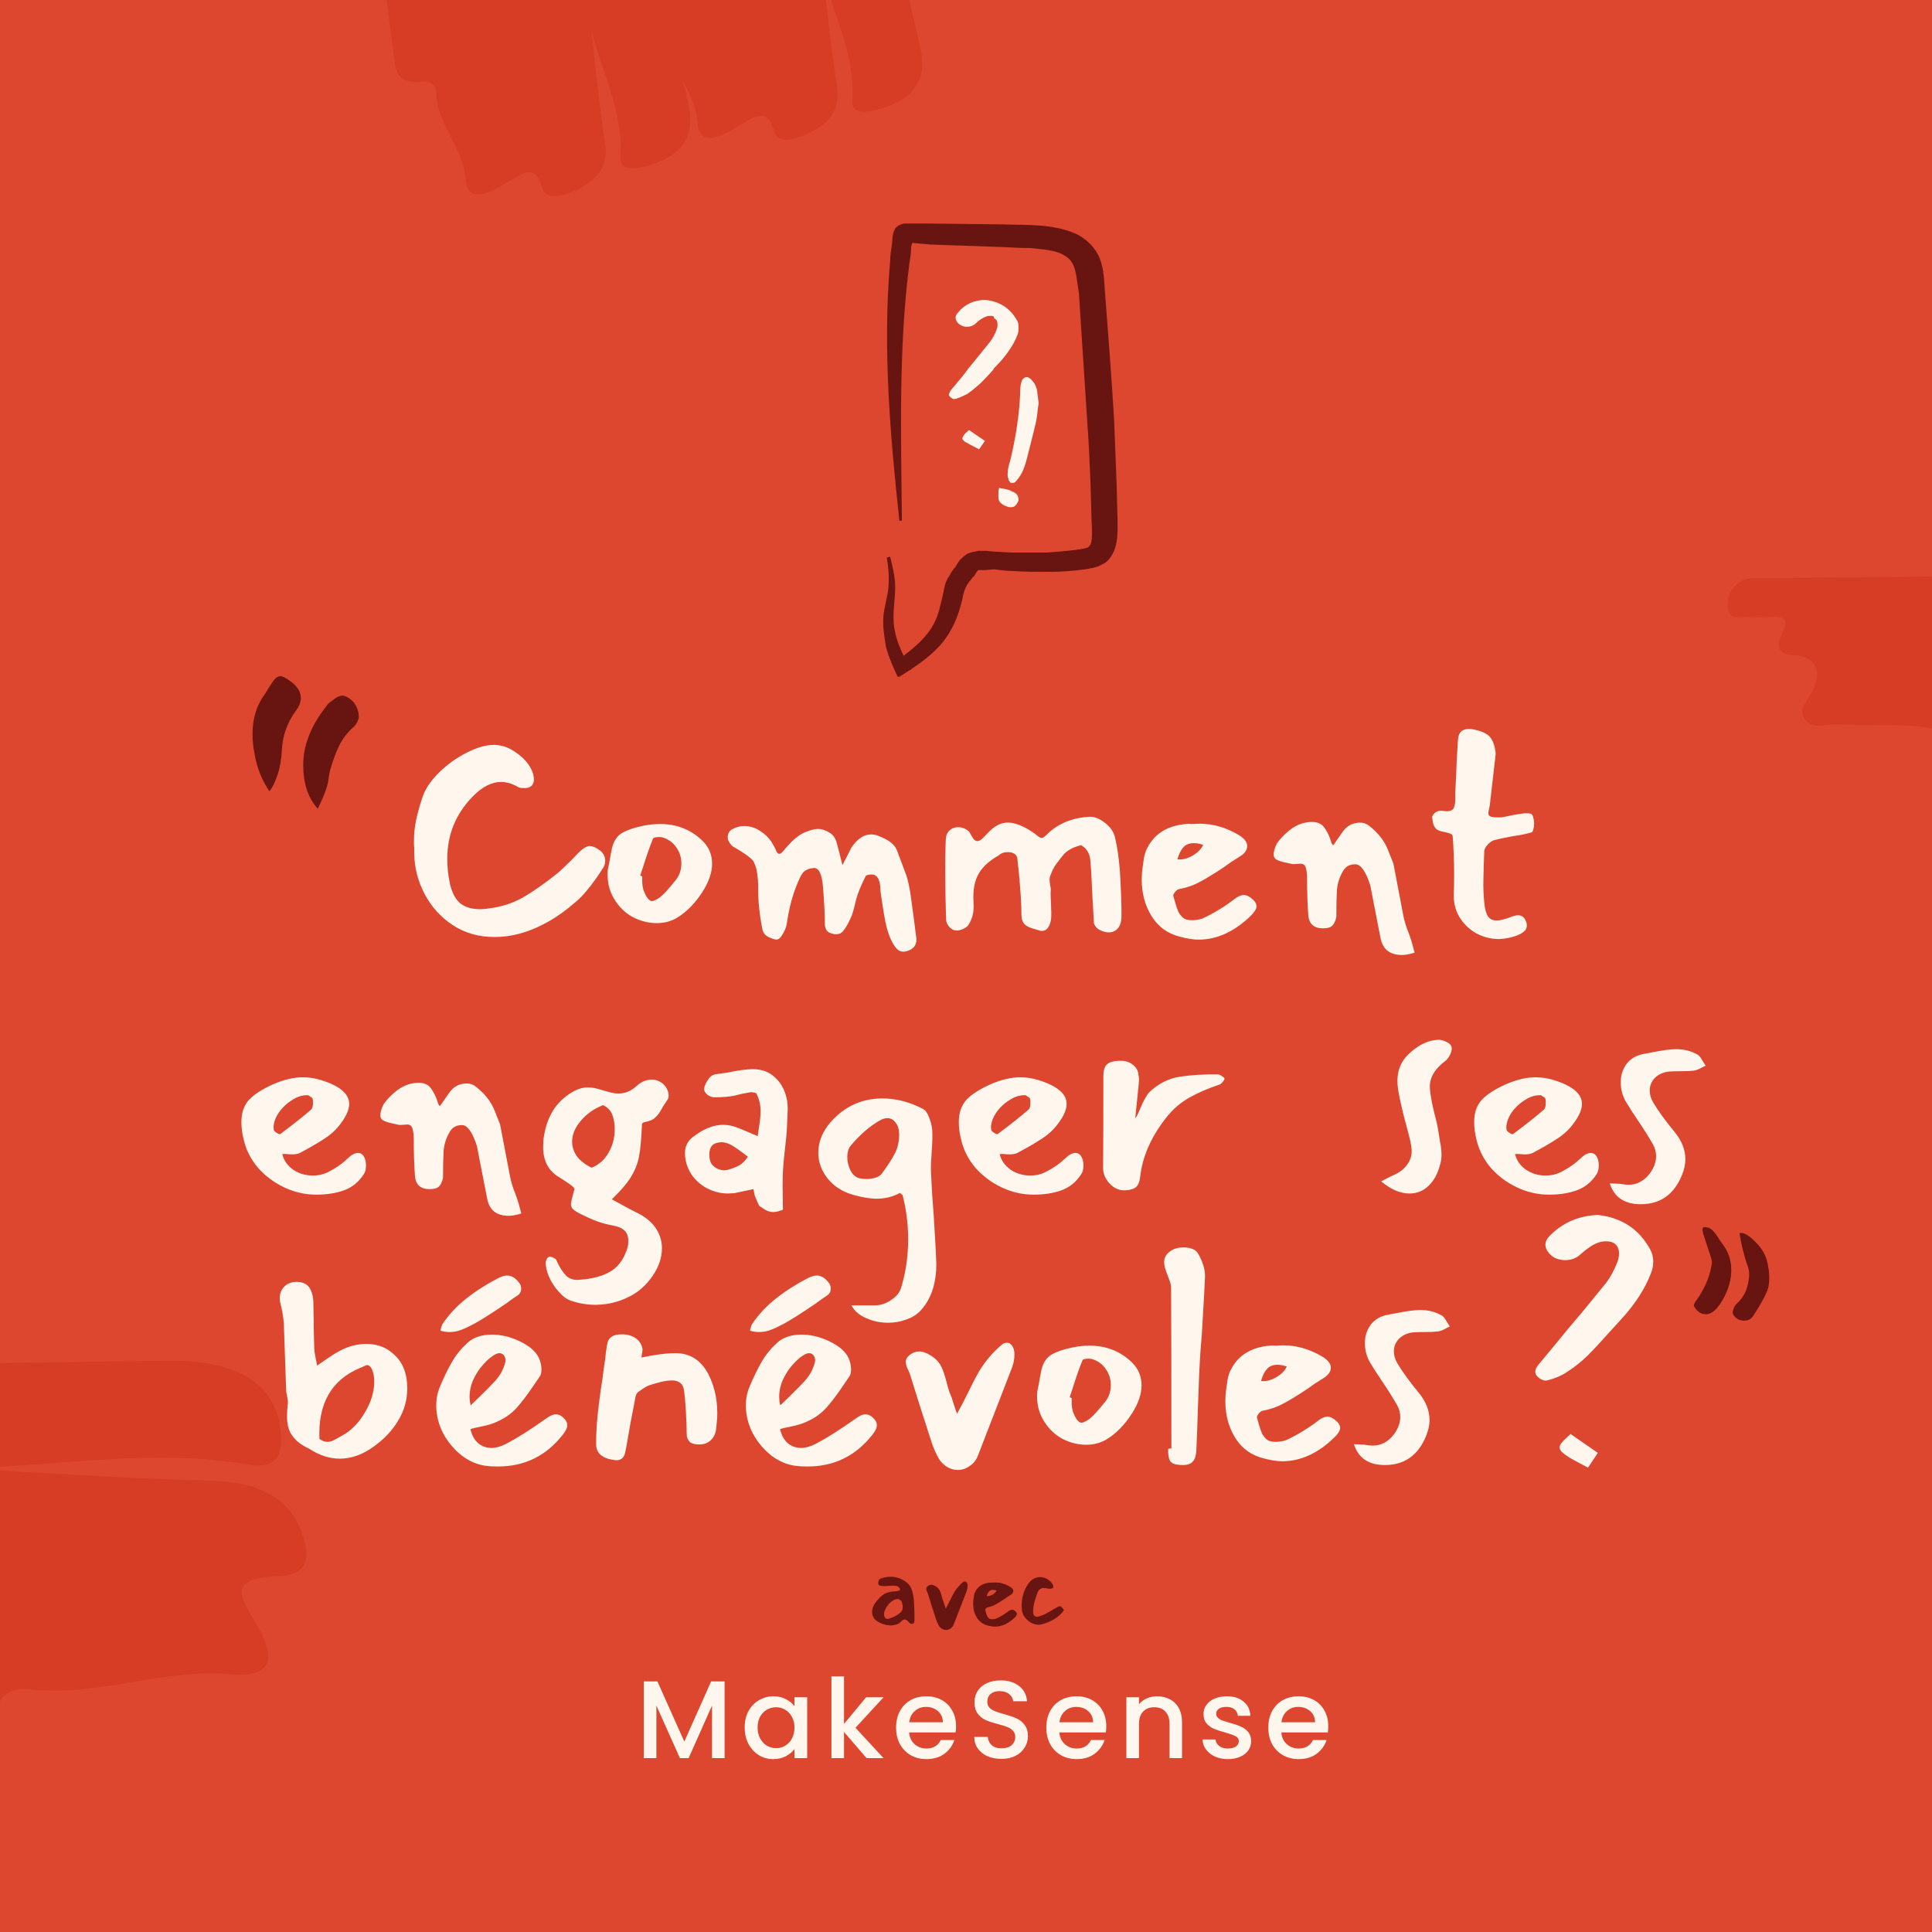 <svg width="1400" height="1400" viewBox="0 0 1400 1400" fill="none" xmlns="http://www.w3.org/2000/svg">
<g clip-path="url(#clip0_509_211)">
<rect width="1400" height="1400" fill="#DD472F"/>
<path d="M-25.299 1064.03C43.963 1061.96 112.358 1049.53 179.888 1061.27C203.264 1065.41 204.996 1050.22 203.264 1036.42C199.801 1003.28 172.962 985.329 121.016 986.019C17.124 987.4 -86.768 988.781 -189.795 992.923C-322.257 998.446 -551.455 999.827 -683.918 1007.42C-703.831 1008.8 -734.998 1001.9 -735.864 1026.06C-737.595 1050.22 -722.877 1073.01 -687.381 1079.91C-670.931 1083.36 -653.616 1085.43 -636.301 1087.5C-599.073 1092.34 -580.026 1114.43 -593.878 1142.04C-604.267 1162.75 -596.475 1184.16 -579.16 1191.75C-542.798 1206.94 -417.492 1242.15 -370.74 1243.53C-264.251 1246.98 -157.761 1252.5 -51.272 1257.34C-30.493 1258.03 -6.252 1262.17 -1.057 1236.62C0.674 1226.96 10.198 1222.82 21.453 1224.2C70.802 1229.72 116.687 1209.01 166.902 1213.15C204.996 1216.6 195.472 1193.13 185.083 1175.87C174.694 1157.92 163.439 1143.42 202.398 1142.04C222.311 1141.35 224.042 1129.62 220.579 1116.5C212.787 1088.19 192.009 1074.39 153.915 1073.01C94.177 1071.63 34.439 1067.48 -25.299 1064.03Z" fill="#D73C24"/>
<path d="M1426.49 451.227C1455.19 458.015 1484.75 455.47 1513.73 458.864C1520.27 459.712 1528.79 458.015 1529.36 467.065C1529.65 476.116 1525.95 484.883 1515.72 487.712C1511.17 488.843 1506.34 489.409 1501.51 489.126C1490.71 487.994 1485.03 493.368 1477.36 501.004C1465.14 512.883 1447.52 518.822 1433.88 530.135C1429.33 534.095 1418.54 533.529 1412 530.984C1388.41 523.065 1364.26 526.459 1340.39 525.044C1338.12 525.044 1335.56 525.327 1333.29 525.044C1324.76 523.913 1313.68 529.287 1308 521.368C1302.31 513.449 1311.41 506.095 1314.53 498.459C1320.21 484.601 1314.53 475.55 1300.04 474.702C1287.25 474.136 1286.97 467.631 1291.51 458.864C1296.91 448.682 1292.65 446.419 1282.99 446.985C1277.87 447.268 1272.47 447.551 1267.36 446.985C1261.68 446.419 1252.58 450.662 1252.01 439.914C1251.73 430.864 1255.71 423.228 1264.8 419.834C1267.93 418.703 1271.34 418.985 1274.75 418.985C1359.71 418.137 1444.96 417.288 1529.93 417.006C1536.18 417.006 1547.55 411.915 1546.98 424.642C1546.41 435.389 1541.01 445.005 1527.94 445.571C1506.63 446.136 1485.32 446.419 1464 446.419C1451.5 446.702 1439 448.116 1426.49 451.227Z" fill="#D73C24"/>
<path d="M596.637 -18.5C604.504 11.959 619.84 40.474 617.482 72.244C616.608 83.253 627.839 81.735 637.746 78.886C661.587 72.357 672.21 57.73 666.939 34.755C656.397 -11.194 645.855 -57.143 633.38 -102.291C617.196 -160.309 595.154 -261.929 577.46 -319.635C574.626 -328.274 576.799 -343.161 559.104 -339.906C541.329 -337.036 526.071 -327.066 524.296 -310.256C523.289 -302.428 523.368 -294.424 523.447 -286.419C523.341 -269.152 508.983 -257.362 487.58 -259.358C471.527 -260.854 456.64 -254.169 452.693 -245.333C444.958 -226.89 430.79 -165.917 434.074 -144.939C441.331 -97.108 447.078 -48.965 453.328 -0.927C454.732 8.409 453.937 19.802 473.036 18.263C480.241 17.577 484.135 21.184 484.161 26.392C484.664 49.149 503.975 66.415 505.564 89.348C506.543 106.792 522.781 99.026 534.411 91.811C546.543 84.492 556.079 77.308 560.662 94.409C562.992 103.152 571.708 102.154 580.952 98.64C600.873 90.915 609.032 79.604 606.542 62.472C602.066 35.724 599.603 8.56 596.637 -18.5Z" fill="#D73C24"/>
<path d="M428.637 22.5C436.504 52.959 451.84 81.474 449.482 113.244C448.608 124.253 459.839 122.735 469.746 119.886C493.587 113.357 504.21 98.73 498.939 75.755C488.397 29.806 477.855 -16.143 465.38 -61.291C449.196 -119.309 427.154 -220.929 409.46 -278.635C406.626 -287.274 408.799 -302.161 391.104 -298.906C373.329 -296.036 358.071 -286.066 356.296 -269.256C355.289 -261.428 355.368 -253.424 355.447 -245.419C355.341 -228.152 340.983 -216.362 319.58 -218.358C303.527 -219.854 288.64 -213.169 284.693 -204.333C276.958 -185.89 262.79 -124.917 266.074 -103.939C273.331 -56.108 279.078 -7.965 285.328 40.073C286.732 49.408 285.937 60.802 305.036 59.263C312.241 58.577 316.135 62.184 316.161 67.392C316.664 90.149 335.975 107.415 337.564 130.348C338.543 147.792 354.781 140.026 366.411 132.811C378.543 125.492 388.079 118.308 392.662 135.409C394.992 144.152 403.708 143.154 412.952 139.64C432.873 131.915 441.032 120.604 438.542 103.472C434.066 76.724 431.603 49.56 428.637 22.5Z" fill="#D73C24"/>
<path d="M525.082 1218.4V1274H515.962V1235.92L499.002 1274H492.682L475.642 1235.92V1274H466.522V1218.4H476.362L495.882 1262L515.322 1218.4H525.082ZM539.629 1251.76C539.629 1247.33 540.535 1243.41 542.349 1240C544.215 1236.59 546.722 1233.95 549.869 1232.08C553.069 1230.16 556.589 1229.2 560.429 1229.2C563.895 1229.2 566.909 1229.89 569.469 1231.28C572.082 1232.61 574.162 1234.29 575.709 1236.32V1229.92H584.909V1274H575.709V1267.44C574.162 1269.52 572.055 1271.25 569.389 1272.64C566.722 1274.03 563.682 1274.72 560.269 1274.72C556.482 1274.72 553.015 1273.76 549.869 1271.84C546.722 1269.87 544.215 1267.15 542.349 1263.68C540.535 1260.16 539.629 1256.19 539.629 1251.76ZM575.709 1251.92C575.709 1248.88 575.069 1246.24 573.789 1244C572.562 1241.76 570.935 1240.05 568.909 1238.88C566.882 1237.71 564.695 1237.12 562.349 1237.12C560.002 1237.12 557.815 1237.71 555.789 1238.88C553.762 1240 552.109 1241.68 550.829 1243.92C549.602 1246.11 548.989 1248.72 548.989 1251.76C548.989 1254.8 549.602 1257.47 550.829 1259.76C552.109 1262.05 553.762 1263.81 555.789 1265.04C557.869 1266.21 560.055 1266.8 562.349 1266.8C564.695 1266.8 566.882 1266.21 568.909 1265.04C570.935 1263.87 572.562 1262.16 573.789 1259.92C575.069 1257.63 575.709 1254.96 575.709 1251.92ZM619.928 1252L640.248 1274H627.928L611.608 1255.04V1274H602.488V1214.8H611.608V1249.2L627.608 1229.92H640.248L619.928 1252ZM692.784 1250.88C692.784 1252.53 692.678 1254.03 692.464 1255.36H658.784C659.051 1258.88 660.358 1261.71 662.704 1263.84C665.051 1265.97 667.931 1267.04 671.344 1267.04C676.251 1267.04 679.718 1264.99 681.744 1260.88H691.584C690.251 1264.93 687.824 1268.27 684.304 1270.88C680.838 1273.44 676.518 1274.72 671.344 1274.72C667.131 1274.72 663.344 1273.79 659.984 1271.92C656.678 1270 654.064 1267.33 652.144 1263.92C650.278 1260.45 649.344 1256.45 649.344 1251.92C649.344 1247.39 650.251 1243.41 652.064 1240C653.931 1236.53 656.518 1233.87 659.824 1232C663.184 1230.13 667.024 1229.2 671.344 1229.2C675.504 1229.2 679.211 1230.11 682.464 1231.92C685.718 1233.73 688.251 1236.29 690.064 1239.6C691.878 1242.85 692.784 1246.61 692.784 1250.88ZM683.264 1248C683.211 1244.64 682.011 1241.95 679.664 1239.92C677.318 1237.89 674.411 1236.88 670.944 1236.88C667.798 1236.88 665.104 1237.89 662.864 1239.92C660.624 1241.89 659.291 1244.59 658.864 1248H683.264ZM725.679 1274.56C721.946 1274.56 718.586 1273.92 715.599 1272.64C712.613 1271.31 710.266 1269.44 708.559 1267.04C706.853 1264.64 705.999 1261.84 705.999 1258.64H715.759C715.973 1261.04 716.906 1263.01 718.559 1264.56C720.266 1266.11 722.639 1266.88 725.679 1266.88C728.826 1266.88 731.279 1266.13 733.039 1264.64C734.799 1263.09 735.679 1261.12 735.679 1258.72C735.679 1256.85 735.119 1255.33 733.999 1254.16C732.933 1252.99 731.573 1252.08 729.919 1251.44C728.319 1250.8 726.079 1250.11 723.199 1249.36C719.573 1248.4 716.613 1247.44 714.319 1246.48C712.079 1245.47 710.159 1243.92 708.559 1241.84C706.959 1239.76 706.159 1236.99 706.159 1233.52C706.159 1230.32 706.959 1227.52 708.559 1225.12C710.159 1222.72 712.399 1220.88 715.279 1219.6C718.159 1218.32 721.493 1217.68 725.279 1217.68C730.666 1217.68 735.066 1219.04 738.479 1221.76C741.946 1224.43 743.866 1228.11 744.239 1232.8H734.159C733.999 1230.77 733.039 1229.04 731.279 1227.6C729.519 1226.16 727.199 1225.44 724.319 1225.44C721.706 1225.44 719.573 1226.11 717.919 1227.44C716.266 1228.77 715.439 1230.69 715.439 1233.2C715.439 1234.91 715.946 1236.32 716.959 1237.44C718.026 1238.51 719.359 1239.36 720.959 1240C722.559 1240.64 724.746 1241.33 727.519 1242.08C731.199 1243.09 734.186 1244.11 736.479 1245.12C738.826 1246.13 740.799 1247.71 742.399 1249.84C744.053 1251.92 744.879 1254.72 744.879 1258.24C744.879 1261.07 744.106 1263.73 742.559 1266.24C741.066 1268.75 738.853 1270.77 735.919 1272.32C733.039 1273.81 729.626 1274.56 725.679 1274.56ZM801.641 1250.88C801.641 1252.53 801.534 1254.03 801.321 1255.36H767.641C767.907 1258.88 769.214 1261.71 771.561 1263.84C773.907 1265.97 776.787 1267.04 780.201 1267.04C785.107 1267.04 788.574 1264.99 790.601 1260.88H800.441C799.107 1264.93 796.681 1268.27 793.161 1270.88C789.694 1273.44 785.374 1274.72 780.201 1274.72C775.987 1274.72 772.201 1273.79 768.841 1271.92C765.534 1270 762.921 1267.33 761.001 1263.92C759.134 1260.45 758.201 1256.45 758.201 1251.92C758.201 1247.39 759.107 1243.41 760.921 1240C762.787 1236.53 765.374 1233.87 768.681 1232C772.041 1230.13 775.881 1229.2 780.201 1229.2C784.361 1229.2 788.067 1230.11 791.321 1231.92C794.574 1233.73 797.107 1236.29 798.921 1239.6C800.734 1242.85 801.641 1246.61 801.641 1250.88ZM792.121 1248C792.067 1244.64 790.867 1241.95 788.521 1239.92C786.174 1237.89 783.267 1236.88 779.801 1236.88C776.654 1236.88 773.961 1237.89 771.721 1239.92C769.481 1241.89 768.147 1244.59 767.721 1248H792.121ZM838.456 1229.2C841.922 1229.2 845.016 1229.92 847.736 1231.36C850.509 1232.8 852.669 1234.93 854.216 1237.76C855.762 1240.59 856.536 1244 856.536 1248V1274H847.496V1249.36C847.496 1245.41 846.509 1242.4 844.536 1240.32C842.562 1238.19 839.869 1237.12 836.456 1237.12C833.042 1237.12 830.322 1238.19 828.296 1240.32C826.322 1242.4 825.336 1245.41 825.336 1249.36V1274H816.216V1229.92H825.336V1234.96C826.829 1233.15 828.722 1231.73 831.016 1230.72C833.362 1229.71 835.842 1229.2 838.456 1229.2ZM889.769 1274.72C886.302 1274.72 883.182 1274.11 880.409 1272.88C877.689 1271.6 875.529 1269.89 873.929 1267.76C872.329 1265.57 871.475 1263.15 871.369 1260.48H880.809C880.969 1262.35 881.849 1263.92 883.449 1265.2C885.102 1266.43 887.155 1267.04 889.609 1267.04C892.169 1267.04 894.142 1266.56 895.529 1265.6C896.969 1264.59 897.689 1263.31 897.689 1261.76C897.689 1260.11 896.889 1258.88 895.289 1258.08C893.742 1257.28 891.262 1256.4 887.849 1255.44C884.542 1254.53 881.849 1253.65 879.769 1252.8C877.689 1251.95 875.875 1250.64 874.329 1248.88C872.835 1247.12 872.089 1244.8 872.089 1241.92C872.089 1239.57 872.782 1237.44 874.169 1235.52C875.555 1233.55 877.529 1232 880.089 1230.88C882.702 1229.76 885.689 1229.2 889.049 1229.2C894.062 1229.2 898.089 1230.48 901.129 1233.04C904.222 1235.55 905.875 1238.99 906.089 1243.36H896.969C896.809 1241.39 896.009 1239.81 894.569 1238.64C893.129 1237.47 891.182 1236.88 888.729 1236.88C886.329 1236.88 884.489 1237.33 883.209 1238.24C881.929 1239.15 881.289 1240.35 881.289 1241.84C881.289 1243.01 881.715 1244 882.569 1244.8C883.422 1245.6 884.462 1246.24 885.689 1246.72C886.915 1247.15 888.729 1247.71 891.129 1248.4C894.329 1249.25 896.942 1250.13 898.969 1251.04C901.049 1251.89 902.835 1253.17 904.329 1254.88C905.822 1256.59 906.595 1258.85 906.649 1261.68C906.649 1264.19 905.955 1266.43 904.569 1268.4C903.182 1270.37 901.209 1271.92 898.649 1273.04C896.142 1274.16 893.182 1274.72 889.769 1274.72ZM962.503 1250.88C962.503 1252.53 962.396 1254.03 962.183 1255.36H928.503C928.77 1258.88 930.076 1261.71 932.423 1263.84C934.77 1265.97 937.65 1267.04 941.063 1267.04C945.97 1267.04 949.436 1264.99 951.463 1260.88H961.303C959.97 1264.93 957.543 1268.27 954.023 1270.88C950.556 1273.44 946.236 1274.72 941.063 1274.72C936.85 1274.72 933.063 1273.79 929.703 1271.92C926.396 1270 923.783 1267.33 921.863 1263.92C919.996 1260.45 919.063 1256.45 919.063 1251.92C919.063 1247.39 919.97 1243.41 921.783 1240C923.65 1236.53 926.236 1233.87 929.543 1232C932.903 1230.13 936.743 1229.2 941.063 1229.2C945.223 1229.2 948.93 1230.11 952.183 1231.92C955.436 1233.73 957.97 1236.29 959.783 1239.6C961.596 1242.85 962.503 1246.61 962.503 1250.88ZM952.983 1248C952.93 1244.64 951.73 1241.95 949.383 1239.92C947.036 1237.89 944.13 1236.88 940.663 1236.88C937.516 1236.88 934.823 1237.89 932.583 1239.92C930.343 1241.89 929.01 1244.59 928.583 1248H952.983Z" fill="#FFF6EE"/>
<path d="M656.83 1173.92C656.35 1173.71 655.87 1173.6 655.39 1173.6C654.91 1173.6 654.483 1173.73 654.11 1174C653.79 1174.21 653.416 1174.56 652.99 1175.04C652.35 1175.68 651.683 1176.21 650.99 1176.64C650.35 1177.01 649.176 1177.36 647.47 1177.68C646.723 1177.79 646.11 1177.84 645.63 1177.84C643.39 1177.84 641.043 1177.36 638.59 1176.4C636.19 1175.39 634.483 1174.19 633.47 1172.8C632.403 1171.31 631.896 1169.71 631.95 1168C632.003 1165.44 633.07 1162.88 635.15 1160.32C637.176 1157.87 639.016 1156.13 640.67 1155.12C642.376 1154.11 644.696 1153.47 647.63 1153.2C648.27 1153.2 649.176 1153.09 650.35 1152.88C651.576 1152.67 652.19 1152.37 652.19 1152C652.19 1151.25 651.843 1150.59 651.15 1150C650.51 1149.36 649.176 1149.04 647.15 1149.04C646.403 1149.04 645.283 1149.09 643.79 1149.2C642.296 1149.31 641.256 1149.36 640.67 1149.36C638.856 1149.36 637.55 1149.07 636.75 1148.48C636.536 1148.37 636.43 1147.87 636.43 1146.96C636.43 1145.36 636.99 1144.35 638.11 1143.92C640.403 1143.07 642.776 1142.61 645.23 1142.56C648.323 1142.56 651.176 1143.25 653.79 1144.64C656.456 1145.97 658.403 1147.65 659.63 1149.68C660.856 1151.71 661.656 1154.51 662.03 1158.08C662.456 1162.08 662.67 1167.17 662.67 1173.36C662.67 1175.07 662.43 1176.05 661.95 1176.32C661.523 1176.59 661.123 1176.72 660.75 1176.72C660.27 1176.72 659.816 1176.59 659.39 1176.32C659.016 1176 658.59 1175.57 658.11 1175.04C657.63 1174.45 657.203 1174.08 656.83 1173.92ZM644.19 1172.96C646.696 1172.21 649.15 1171.01 651.55 1169.36C652.083 1168.99 652.563 1168.51 652.99 1167.92C653.416 1167.33 653.683 1166.96 653.79 1166.8C653.896 1166.64 653.976 1166.19 654.03 1165.44C654.136 1164.64 654.163 1164 654.11 1163.52C654.056 1163.36 653.95 1162.93 653.79 1162.24C653.683 1161.55 653.496 1160.93 653.23 1160.4C652.963 1159.97 652.536 1159.57 651.95 1159.2C651.363 1158.83 650.83 1158.67 650.35 1158.72C649.336 1158.77 648.243 1159.15 647.07 1159.84C645.896 1160.53 644.803 1161.47 643.79 1162.64C642.776 1163.87 641.976 1165.12 641.39 1166.4C640.856 1167.63 640.59 1168.77 640.59 1169.84C640.696 1171.28 641.096 1172.24 641.79 1172.72C642.163 1172.99 642.616 1173.12 643.15 1173.12C643.576 1173.12 643.923 1173.07 644.19 1172.96ZM683.58 1160.48C683.793 1160.91 684.033 1161.6 684.3 1162.56C684.886 1164.37 685.233 1165.39 685.34 1165.6C686.46 1163.57 687.5 1161.57 688.46 1159.6C690.006 1156.4 691.206 1154.16 692.06 1152.88C693.606 1150.53 695.446 1148.45 697.58 1146.64C698.006 1146.21 698.513 1146 699.1 1146C699.633 1146 700.06 1146.21 700.38 1146.64C700.753 1147.07 700.993 1147.6 701.1 1148.24C701.153 1148.45 701.18 1148.8 701.18 1149.28C701.18 1150.45 700.966 1151.63 700.54 1152.8C699.74 1154.88 697.766 1159.97 694.62 1168.08L691.18 1176.96C690.7 1178.29 689.926 1179.31 688.86 1180C687.846 1180.75 686.753 1181.12 685.58 1181.12C683.82 1181.12 682.273 1180.37 680.94 1178.88C680.14 1177.92 679.313 1176.27 678.46 1173.92C676.006 1166.4 673.953 1159.95 672.3 1154.56C672.14 1154.13 671.9 1153.6 671.58 1152.96C671.313 1152.27 671.18 1151.71 671.18 1151.28C671.18 1150.53 671.58 1149.87 672.38 1149.28C673.18 1148.69 674.033 1148.4 674.94 1148.4C675.953 1148.4 677.206 1148.91 678.7 1149.92C679.766 1150.72 680.54 1151.63 681.02 1152.64C681.5 1153.65 681.953 1154.99 682.38 1156.64C682.806 1158.35 683.206 1159.63 683.58 1160.48ZM717.506 1146.8C717.986 1146.75 718.386 1146.75 718.706 1146.8C719.026 1146.8 719.319 1146.8 719.586 1146.8C719.959 1146.75 720.519 1146.72 721.266 1146.72C724.893 1146.72 728.466 1147.76 731.986 1149.84C733.533 1150.8 734.306 1151.81 734.306 1152.88C734.306 1154.05 733.506 1155.09 731.906 1156C730.573 1156.8 729.186 1157.73 727.746 1158.8C725.186 1160.51 722.999 1161.84 721.186 1162.8C719.426 1163.76 717.479 1164.43 715.346 1164.8C715.026 1164.91 714.679 1165.2 714.306 1165.68C713.986 1166.11 713.853 1166.43 713.906 1166.64C714.013 1166.96 714.199 1167.63 714.466 1168.64C714.733 1169.6 715.026 1170.43 715.346 1171.12C715.719 1171.76 716.146 1172.29 716.626 1172.72C717.159 1173.15 717.959 1173.36 719.026 1173.36C720.093 1173.36 721.079 1173.2 721.986 1172.88C725.186 1171.39 728.226 1169.52 731.106 1167.28C731.959 1166.69 732.706 1166.4 733.346 1166.4C734.146 1166.4 734.999 1166.83 735.906 1167.68C736.546 1168.27 736.866 1168.88 736.866 1169.52C736.866 1170.21 736.359 1171.07 735.346 1172.08C730.813 1176.51 725.986 1178.72 720.866 1178.72C719.479 1178.72 717.773 1178.45 715.746 1177.92C712.333 1177.07 709.719 1175.17 707.906 1172.24C706.093 1169.31 705.186 1165.95 705.186 1162.16C705.186 1160.99 705.266 1159.87 705.426 1158.8C705.479 1158.43 705.586 1157.65 705.746 1156.48C705.959 1155.25 706.279 1154.24 706.706 1153.44C708.733 1149.44 712.333 1147.23 717.506 1146.8ZM722.146 1152.56C721.186 1152.24 720.333 1152.08 719.586 1152.08C718.359 1152.08 717.399 1152.45 716.706 1153.2C716.013 1153.95 715.453 1155.07 715.026 1156.56C716.306 1156.72 717.666 1156.4 719.106 1155.6C720.599 1154.75 721.613 1153.73 722.146 1152.56ZM764.91 1165.28C766.403 1164.37 767.443 1163.92 768.03 1163.92C768.51 1163.92 768.936 1164.13 769.31 1164.56C769.736 1164.99 770.296 1165.73 770.99 1166.8C769.07 1169.47 766.75 1171.63 764.03 1173.28C761.31 1174.88 758.19 1176.16 754.67 1177.12C753.976 1177.28 753.283 1177.36 752.59 1177.36C750.776 1177.36 748.936 1176.85 747.07 1175.84C745.256 1174.77 743.736 1173.41 742.51 1171.76C741.283 1170.05 740.616 1168.27 740.51 1166.4C740.403 1165.01 740.35 1164 740.35 1163.36C740.35 1157.71 741.843 1152.61 744.83 1148.08C746.003 1146.27 747.363 1144.93 748.91 1144.08C750.456 1143.23 752.056 1142.8 753.71 1142.8C755.523 1142.8 757.23 1143.28 758.83 1144.24C760.483 1145.15 761.763 1146.37 762.67 1147.92C763.096 1148.67 763.31 1149.28 763.31 1149.76C763.31 1150.72 762.483 1151.23 760.83 1151.28C760.403 1151.28 759.896 1151.23 759.31 1151.12C758.776 1151.01 758.376 1150.93 758.11 1150.88C757.363 1150.77 756.803 1150.72 756.43 1150.72C754.083 1150.72 752.483 1152 751.63 1154.56C750.616 1157.44 749.87 1159.84 749.39 1161.76C748.91 1163.68 748.67 1165.6 748.67 1167.52C748.67 1168.91 748.883 1169.92 749.31 1170.56C749.736 1171.2 750.403 1171.52 751.31 1171.52C752.163 1171.52 753.39 1171.23 754.99 1170.64C756.27 1170.16 757.603 1169.52 758.99 1168.72C760.43 1167.92 761.816 1167.12 763.15 1166.32L764.91 1165.28Z" fill="#681410"/>
<path d="M300.171 614.53C300.031 613.55 299.961 611.94 299.961 609.7C299.961 604.24 300.521 598.92 301.641 593.74C302.761 588.56 304.371 582.89 306.471 576.73C308.571 570.99 312.561 565.25 318.441 559.51C324.321 553.77 330.901 549.08 338.181 545.44C345.461 541.66 352.041 539.77 357.921 539.77C363.941 539.77 369.821 542.01 375.561 546.49C381.301 550.83 384.941 555.8 386.481 561.4C386.761 563.08 386.901 564.2 386.901 564.76C386.901 566.86 386.271 568.47 385.011 569.59C383.891 570.57 382.351 571.06 380.391 571.06C378.851 571.06 377.661 570.99 376.821 570.85C376.401 570.85 375.771 570.57 374.931 570.01C370.871 567.77 366.951 566.65 363.171 566.65C356.031 566.65 348.961 570.36 341.961 577.78C330.061 590.24 324.111 605.08 324.111 622.3C324.111 628.46 324.741 634.41 326.001 640.15C327.401 646.59 329.851 651.35 333.351 654.43C336.991 657.37 341.821 658.84 347.841 658.84C349.941 658.84 352.251 658.63 354.771 658.21C363.591 657.09 371.711 654.43 379.131 650.23C386.551 645.89 394.741 640.15 403.701 633.01C405.801 631.33 409.511 627.83 414.831 622.51L419.031 618.1C420.851 616.28 422.391 615.02 423.651 614.32C425.051 613.48 426.311 613.06 427.431 613.06C429.251 613.06 431.491 613.97 434.151 615.79C437.091 617.89 438.561 620.55 438.561 623.77C438.561 626.01 437.791 628.11 436.251 630.07C435.691 631.05 434.151 633.36 431.631 637C429.111 640.5 426.661 643.65 424.281 646.45C421.901 649.25 419.521 651.63 417.141 653.59C404.261 664.93 390.821 672.56 376.821 676.48C370.661 678.16 364.501 679 358.341 679C347.001 679 336.921 676.13 328.101 670.39C319.421 664.65 312.631 657.16 307.731 647.92C302.831 638.54 300.311 628.81 300.171 618.73V614.53ZM490.799 664.93C486.459 667.59 481.489 668.92 475.889 668.92C469.729 668.92 463.779 667.38 458.039 664.3C452.439 661.08 447.959 656.53 444.599 650.65C441.239 644.77 439.839 638.05 440.399 630.49L441.449 625.45C442.289 620.41 442.989 616.7 443.549 614.32C444.809 609.14 447.329 605.5 451.109 603.4C454.889 601.3 459.929 599.62 466.229 598.36C470.289 597.52 474.279 597.1 478.199 597.1C490.519 597.1 500.879 601.23 509.279 609.49C513.759 613.97 515.999 619.43 515.999 625.87C515.999 632.17 513.689 638.96 509.069 646.24C503.749 654.5 497.659 660.73 490.799 664.93ZM473.159 607.81C470.919 613.27 468.539 620.06 466.019 628.18L463.919 634.48L465.389 635.11C465.389 636.09 465.389 637.63 465.389 639.73C465.529 641.69 465.809 643.37 466.229 644.77C467.769 649.11 469.519 651.77 471.479 652.75C472.319 653.17 473.509 652.96 475.049 652.12C476.729 651.28 478.199 650.3 479.459 649.18C481.419 647.5 484.569 644 488.909 638.68C492.129 635.04 493.739 630.7 493.739 625.66C493.739 621.32 492.479 617.4 489.959 613.9C487.579 610.4 484.219 608.02 479.879 606.76C479.459 606.62 478.689 606.55 477.569 606.55C474.909 606.55 473.439 606.97 473.159 607.81ZM617.007 614.11C622.747 605.71 629.257 602.91 636.537 605.71C643.957 608.51 648.437 612.01 649.977 616.21L656.277 633.01C657.957 637.35 659.357 644 660.477 652.96C661.737 661.92 662.857 670.46 663.837 678.58C663.977 679 664.047 679.77 664.047 680.89C664.047 685.23 661.667 688.03 656.907 689.29C653.827 690.13 651.307 689.36 649.347 686.98C646.407 683.48 644.027 678.09 642.207 670.81C641.227 666.89 639.827 658.49 638.007 645.61C638.007 635.53 634.507 631.82 627.507 634.48C623.867 641.62 621.487 647.43 620.367 651.91C619.387 656.39 618.337 660.24 617.217 663.46C613.717 671.58 610.707 675.99 608.187 676.69C605.807 677.25 603.427 676.97 601.047 675.85C598.807 674.73 597.687 672.49 597.687 669.13C597.687 662.13 597.267 653.59 596.427 643.51C595.727 633.29 593.347 628.46 589.287 629.02C585.367 629.44 582.637 630.91 581.097 633.43C579.557 635.81 577.597 640.36 575.217 647.08C572.977 653.8 571.297 661.15 570.177 669.13C569.897 671.23 569.057 673.54 567.657 676.06C566.397 678.44 565.207 679.91 564.087 680.47C562.967 681.17 560.867 680.82 557.787 679.42C554.847 678.16 553.097 676.27 552.537 673.75C551.977 671.09 551.487 668.36 551.067 665.56C549.947 657.72 549.387 651 549.387 645.4C549.527 639.8 549.107 634.55 548.127 629.65C547.847 628.53 547.217 626.85 546.237 624.61C545.257 622.37 540.147 618.59 530.907 613.27C528.387 610.89 527.197 608.58 527.337 606.34C527.477 603.96 528.457 602.21 530.277 601.09C533.077 599.41 536.087 598.57 539.307 598.57C543.367 598.57 547.217 599.76 550.857 602.14C554.497 604.52 557.227 607.18 559.047 610.12C560.727 612.78 561.847 614.88 562.407 616.42C562.967 617.96 563.737 618.73 564.717 618.73C565.557 618.73 566.467 618.1 567.447 616.84C568.567 615.44 570.107 613.69 572.067 611.59C576.127 607.25 579.977 604.38 583.617 602.98C587.397 601.44 590.477 600.67 592.857 600.67C595.377 600.67 598.037 601.51 600.837 603.19C603.637 604.73 605.527 607.46 606.507 611.38L610.497 626.92L617.007 614.11ZM790.165 624.19C789.885 618.87 787.645 614.95 783.445 612.43C780.085 613.27 777.355 614.32 775.255 615.58C773.155 616.84 771.615 618.1 770.635 619.36C769.655 620.48 767.905 622.72 765.385 626.08C764.545 627.2 763.635 628.74 762.655 630.7C761.815 632.66 761.325 633.85 761.185 634.27C760.765 635.25 760.555 636.3 760.555 637.42C760.555 638.26 760.695 639.59 760.975 641.41C761.395 643.09 761.535 644.42 761.395 645.4C761.255 647.5 761.325 650.79 761.605 655.27L761.815 661.78C761.815 663.74 761.745 665.21 761.605 666.19C761.325 668.43 760.625 670.39 759.505 672.07C758.385 673.75 756.845 674.59 754.885 674.59C754.185 674.59 753.275 674.38 752.155 673.96C751.175 673.68 749.565 673.19 747.325 672.49C745.085 671.79 743.335 670.74 742.075 669.34C740.815 667.8 740.185 665.63 740.185 662.83C740.185 655.55 739.485 644.63 738.085 630.07C737.805 628.53 737.525 625.94 737.245 622.3C737.105 620.76 736.405 619.57 735.145 618.73C733.885 617.89 732.345 617.47 730.525 617.47C727.585 617.47 725.345 618.24 723.805 619.78C717.365 623.42 712.675 627.55 709.735 632.17C706.795 636.79 705.325 642.74 705.325 650.02L705.535 657.16C705.535 661.78 704.345 666.05 701.965 669.97C701.265 671.23 699.795 672.35 697.555 673.33C695.455 674.17 693.635 674.45 692.095 674.17C690.695 674.03 689.225 673.12 687.685 671.44C686.285 669.62 685.585 668.01 685.585 666.61C685.165 654.85 684.955 643.16 684.955 631.54C684.955 621.04 685.095 613.2 685.375 608.02C685.515 605.36 686.425 603.26 688.105 601.72C689.785 600.18 691.815 599.41 694.195 599.41C697.275 599.41 700.005 600.53 702.385 602.77C703.645 605.15 704.695 606.9 705.535 608.02C706.375 609 707.285 609.49 708.265 609.49C709.105 609.49 710.085 609.07 711.205 608.23C712.325 607.25 713.865 605.71 715.825 603.61C720.445 598.57 725.275 596.05 730.315 596.05C735.775 596.05 742.355 598.78 750.055 604.24C750.615 604.66 751.385 605.29 752.365 606.13C753.345 606.83 754.185 607.18 754.885 607.18C755.865 607.18 757.405 606.06 759.505 603.82C767.345 596.54 777.285 592.55 789.325 591.85C793.105 591.71 796.885 593.18 800.665 596.26C804.585 599.2 807.035 602.77 808.015 606.97C809.695 614.11 810.885 622.51 811.585 632.17C812.425 646.73 812.775 657.65 812.635 664.93C812.495 668.29 811.585 670.95 809.905 672.91C808.225 674.73 806.055 675.64 803.395 675.64C801.295 675.64 799.055 675.01 796.675 673.75C795.695 673.33 794.785 672.56 793.945 671.44C793.105 670.32 792.685 669.34 792.685 668.5L791.425 646.24C791.285 643.86 791.145 640.85 791.005 637.21C790.865 633.43 790.585 629.09 790.165 624.19ZM859.677 597.1C860.937 596.96 861.987 596.96 862.827 597.1C863.667 597.1 864.437 597.1 865.137 597.1C866.117 596.96 867.587 596.89 869.547 596.89C879.067 596.89 888.447 599.62 897.687 605.08C901.747 607.6 903.777 610.26 903.777 613.06C903.777 616.14 901.677 618.87 897.477 621.25C893.977 623.35 890.337 625.8 886.557 628.6C879.837 633.08 874.097 636.58 869.337 639.1C864.717 641.62 859.607 643.37 854.007 644.35C853.167 644.63 852.257 645.4 851.277 646.66C850.437 647.78 850.087 648.62 850.227 649.18C850.507 650.02 850.997 651.77 851.697 654.43C852.397 656.95 853.167 659.12 854.007 660.94C854.987 662.62 856.107 664.02 857.367 665.14C858.767 666.26 860.867 666.82 863.667 666.82C866.467 666.82 869.057 666.4 871.437 665.56C879.837 661.64 887.817 656.74 895.377 650.86C897.617 649.32 899.577 648.55 901.257 648.55C903.357 648.55 905.597 649.67 907.977 651.91C909.657 653.45 910.497 655.06 910.497 656.74C910.497 658.56 909.167 660.8 906.507 663.46C894.607 675.08 881.937 680.89 868.497 680.89C864.857 680.89 860.377 680.19 855.057 678.79C846.097 676.55 839.237 671.58 834.477 663.88C829.717 656.18 827.337 647.36 827.337 637.42C827.337 634.34 827.547 631.4 827.967 628.6C828.107 627.62 828.387 625.59 828.807 622.51C829.367 619.29 830.207 616.63 831.327 614.53C836.647 604.03 846.097 598.22 859.677 597.1ZM871.857 612.22C869.337 611.38 867.097 610.96 865.137 610.96C861.917 610.96 859.397 611.94 857.577 613.9C855.757 615.86 854.287 618.8 853.167 622.72C856.527 623.14 860.097 622.3 863.877 620.2C867.797 617.96 870.457 615.3 871.857 612.22ZM964.582 609.91C964.582 610.19 964.722 610.61 965.002 611.17C965.422 611.73 965.772 612.22 966.052 612.64L972.772 602.98C975.292 599.34 978.442 597.17 982.222 596.47C986.142 595.63 989.432 596.26 992.092 598.36C998.672 603.54 1003.22 609.35 1005.74 615.79L1009.73 625.87L1016.87 663.25C1017.57 667.17 1018.9 671.51 1020.86 676.27C1021.98 679.35 1022.75 681.66 1023.17 683.2L1025.06 690.34C1021.42 691.46 1018.41 692.02 1016.03 692.02C1007.35 692.02 1002.17 688.1 1000.49 680.26C998.952 672.42 997.132 663.11 995.032 652.33L992.932 641.41C989.572 631.19 985.932 626.15 982.012 626.29C978.092 626.29 975.222 627.83 973.402 630.91C970.742 635.25 969.202 639.94 968.782 644.98C968.502 649.88 968.362 656.39 968.362 664.51C967.662 667.59 966.612 669.76 965.212 671.02C963.812 672.14 961.642 672.7 958.702 672.7C951.982 672.7 948.412 669.41 947.992 662.83C947.432 654.99 947.152 646.17 947.152 636.37C947.152 633.57 946.872 631.12 946.312 629.02C945.752 626.92 944.492 625.87 942.532 625.87C941.692 625.87 940.572 625.94 939.172 626.08C937.912 626.22 936.932 626.22 936.232 626.08C933.712 625.52 931.542 625.03 929.722 624.61C927.902 624.19 926.222 623.56 924.682 622.72C923.282 621.74 922.722 620.13 923.002 617.89C923.422 615.51 924.192 613.27 925.312 611.17C926.292 609.77 927.342 608.44 928.462 607.18C929.722 605.78 931.332 604.24 933.292 602.56C938.472 598.08 944.072 595.77 950.092 595.63C954.572 595.49 957.792 596.89 959.752 599.83C961.852 602.77 963.462 606.13 964.582 609.91ZM1040.69 600.67C1039.71 599.55 1039.01 598.36 1038.59 597.1C1038.31 595.84 1038.03 594.09 1037.75 591.85C1039.01 588.91 1041.32 587.44 1044.68 587.44C1046.36 587.72 1047.55 587.86 1048.25 587.86C1051.05 587.86 1052.8 587.02 1053.5 585.34C1054.2 583.66 1054.55 581.7 1054.55 579.46C1054.55 577.22 1054.55 575.47 1054.55 574.21L1055.18 561.61C1055.32 558.81 1055.46 555.38 1055.6 551.32C1055.88 547.12 1056.16 542.29 1056.44 536.83C1056.58 533.89 1057.28 531.72 1058.54 530.32C1059.94 528.92 1061.83 528.22 1064.21 528.22C1065.89 528.22 1067.22 528.36 1068.2 528.64C1073.94 529.9 1077.79 531.72 1079.75 534.1C1081.71 536.48 1083.04 540.05 1083.74 544.81C1083.88 545.79 1083.74 547.82 1083.32 550.9L1079.54 583.66C1079.4 584.5 1079.19 585.55 1078.91 586.81C1078.63 587.93 1078.49 588.77 1078.49 589.33C1078.49 590.59 1079.19 591.43 1080.59 591.85C1081.99 592.27 1084.58 592.41 1088.36 592.27C1094.8 590.87 1099.7 589.96 1103.06 589.54C1103.76 589.4 1104.88 589.33 1106.42 589.33C1108.1 589.33 1109.22 589.54 1109.78 589.96C1110.34 590.24 1110.76 591.08 1111.04 592.48C1111.46 593.74 1111.67 595.21 1111.67 596.89C1111.67 598.43 1111.46 599.83 1111.04 601.09C1110.76 602.35 1110.34 603.05 1109.78 603.19C1106 604.31 1101.52 605.22 1096.34 605.92C1090.18 607.04 1085.63 608.02 1082.69 608.86C1081.15 609.28 1079.61 610.33 1078.07 612.01C1076.53 613.69 1075.69 615.23 1075.55 616.63C1075.27 623.49 1075.06 630.49 1074.92 637.63C1074.78 643.09 1074.99 648.55 1075.55 654.01C1075.97 658.63 1076.88 661.99 1078.28 664.09C1079.68 666.05 1081.78 667.03 1084.58 667.03C1086.82 667.03 1090.04 666.26 1094.24 664.72C1096.48 663.74 1098.44 663.25 1100.12 663.25C1102.78 663.25 1104.67 664.72 1105.79 667.66C1106.21 668.64 1106.42 669.62 1106.42 670.6C1106.42 672.42 1105.72 673.89 1104.32 675.01C1103.06 676.13 1101.31 677.11 1099.07 677.95C1094.87 679.49 1090.6 680.33 1086.26 680.47C1080.38 680.47 1074.85 679.07 1069.67 676.27C1064.49 673.33 1060.36 669.27 1057.28 664.09C1054.34 658.91 1053.08 652.96 1053.5 646.24C1053.64 643.58 1053.71 639.38 1053.71 633.64C1053.71 624.54 1053.36 615.3 1052.66 605.92C1052.52 605.08 1052.03 604.52 1051.19 604.24C1050.35 603.82 1048.95 603.4 1046.99 602.98C1043.77 602.42 1041.67 601.65 1040.69 600.67ZM217.76 835.24C216.36 836.08 214.33 836.5 211.67 836.5C210.69 836.5 209.5 836.43 208.1 836.29C206.7 836.15 205.51 836.15 204.53 836.29C205.65 840.91 208.31 844.69 212.51 847.63C216.71 850.43 221.4 851.83 226.58 851.83C231.06 851.83 235.05 850.85 238.55 848.89C243.73 846.23 248.21 843.08 251.99 839.44C254.65 836.78 257.17 835.45 259.55 835.45C261.09 835.45 262.42 836.22 263.54 837.76C264.66 839.58 265.22 841.82 265.22 844.48C265.22 847.28 264.66 849.45 263.54 850.99C259.9 856.59 255.14 860.44 249.26 862.54C243.52 864.64 236.8 865.69 229.1 865.69C221.12 865.69 213.42 863.94 206 860.44C198.58 856.94 192.21 852.18 186.89 846.16C181.71 840 178.28 833.21 176.6 825.79C175.48 821.45 174.92 817.18 174.92 812.98C174.92 806.4 176.74 801.08 180.38 797.02C184.16 792.96 190.18 789.11 198.44 785.47C206 782.25 213 780.64 219.44 780.64C224.06 780.64 228.54 781.34 232.88 782.74C246.32 786.94 253.04 792.68 253.04 799.96C253.04 804.58 250.31 810.18 244.85 816.76C242.19 819.84 239.04 822.57 235.4 824.95C231.76 827.33 228.19 829.5 224.69 831.46C221.33 833.28 219.02 834.54 217.76 835.24ZM226.58 796.39C226.44 795.69 225.88 795.13 224.9 794.71C224.06 794.15 223.57 793.8 223.43 793.66C219.65 793.38 215.8 794.5 211.88 797.02C207.96 799.4 204.67 802.48 202.01 806.26C199.49 810.04 198.23 813.68 198.23 817.18L198.44 818.86C198.58 819.42 199.28 820.12 200.54 820.96C201.94 821.8 202.78 822.08 203.06 821.8C213 814.38 220.49 808.43 225.53 803.95C226.37 803.11 226.79 801.57 226.79 799.33C226.79 797.93 226.72 796.95 226.58 796.39ZM317.252 798.91C317.252 799.19 317.392 799.61 317.672 800.17C318.092 800.73 318.442 801.22 318.722 801.64L325.442 791.98C327.962 788.34 331.112 786.17 334.892 785.47C338.812 784.63 342.102 785.26 344.762 787.36C351.342 792.54 355.892 798.35 358.412 804.79L362.402 814.87L369.542 852.25C370.242 856.17 371.572 860.51 373.532 865.27C374.652 868.35 375.422 870.66 375.842 872.2L377.732 879.34C374.092 880.46 371.082 881.02 368.702 881.02C360.022 881.02 354.842 877.1 353.162 869.26C351.622 861.42 349.802 852.11 347.702 841.33L345.602 830.41C342.242 820.19 338.602 815.15 334.682 815.29C330.762 815.29 327.892 816.83 326.072 819.91C323.412 824.25 321.872 828.94 321.452 833.98C321.172 838.88 321.032 845.39 321.032 853.51C320.332 856.59 319.282 858.76 317.882 860.02C316.482 861.14 314.312 861.7 311.372 861.7C304.652 861.7 301.082 858.41 300.662 851.83C300.102 843.99 299.822 835.17 299.822 825.37C299.822 822.57 299.542 820.12 298.982 818.02C298.422 815.92 297.162 814.87 295.202 814.87C294.362 814.87 293.242 814.94 291.842 815.08C290.582 815.22 289.602 815.22 288.902 815.08C286.382 814.52 284.212 814.03 282.392 813.61C280.572 813.19 278.892 812.56 277.352 811.72C275.952 810.74 275.392 809.13 275.672 806.89C276.092 804.51 276.862 802.27 277.982 800.17C278.962 798.77 280.012 797.44 281.132 796.18C282.392 794.78 284.002 793.24 285.962 791.56C291.142 787.08 296.742 784.77 302.762 784.63C307.242 784.49 310.462 785.89 312.422 788.83C314.522 791.77 316.132 795.13 317.252 798.91ZM465.178 815.08C464.758 825.16 464.058 832.79 463.078 837.97C462.098 843.15 460.138 848.12 457.198 852.88C454.398 857.5 449.778 862.89 443.338 869.05L450.688 873.04C455.168 875.56 458.458 877.31 460.558 878.29C466.858 881.23 471.618 884.94 474.838 889.42C478.058 894.04 479.668 899.08 479.668 904.54C479.668 911.26 477.428 917.91 472.948 924.49C468.188 931.49 462.238 936.67 455.098 940.03C447.958 943.53 440.328 945.35 432.208 945.49C426.188 945.63 420.028 944.65 413.728 942.55C410.788 941.57 407.848 939.4 404.908 936.04C401.968 932.82 399.588 929.18 397.768 925.12C396.088 921.06 395.318 917.49 395.458 914.41C395.598 913.71 395.878 912.94 396.298 912.1C396.718 911.4 397.208 910.98 397.768 910.84C397.908 910.7 398.188 910.63 398.608 910.63C399.028 910.63 399.588 910.77 400.288 911.05C401.128 911.47 401.688 911.75 401.968 911.89C402.668 912.17 403.158 912.8 403.438 913.78C405.398 918.12 407.568 921.55 409.948 924.07C412.328 926.59 415.478 927.71 419.398 927.43C433.818 926.45 443.688 922.46 449.008 915.46C450.828 913.22 452.298 910.63 453.418 907.69C454.678 904.89 455.308 902.23 455.308 899.71C455.308 896.07 454.398 893.41 452.578 891.73C450.898 890.05 448.238 888.86 444.598 888.16C440.678 887.46 436.898 886.48 433.258 885.22C429.758 883.96 425.488 882.07 420.448 879.55C417.928 878.29 416.178 877.17 415.198 876.19C414.218 875.21 413.728 874.02 413.728 872.62C413.728 871.22 414.568 867.65 416.248 861.91C416.528 861.07 415.198 859.67 412.258 857.71C409.458 855.75 407.008 854.14 404.908 852.88C397.348 848.4 393.568 841.12 393.568 831.04C393.568 828.24 393.778 825.58 394.198 823.06C396.718 807.66 404.208 796.74 416.668 790.3C419.608 788.76 422.688 787.99 425.908 787.99C428.288 787.99 430.738 788.34 433.258 789.04C435.778 789.74 437.248 790.16 437.668 790.3L442.078 791.56C444.178 792.12 446.208 792.4 448.168 792.4C450.828 792.4 453.208 791.91 455.308 790.93C457.548 789.95 459.788 788.41 462.028 786.31C465.248 783.65 468.678 782.32 472.318 782.32C474.978 782.32 477.358 783.09 479.458 784.63C481.558 786.03 483.098 788.13 484.078 790.93C484.358 792.05 484.498 792.96 484.498 793.66C484.498 794.92 484.288 795.9 483.868 796.6C483.448 797.16 482.258 798.98 480.298 802.06C479.318 803.88 478.408 805.42 477.568 806.68C476.728 807.94 475.398 809.34 473.578 810.88C472.318 811.58 470.988 812.14 469.588 812.56C468.188 812.84 467.068 813.12 466.228 813.4C465.528 813.68 465.178 814.24 465.178 815.08ZM421.078 811.93C416.738 816.97 414.568 822.08 414.568 827.26C414.568 830.9 415.688 834.4 417.928 837.76C420.308 840.98 423.878 843.78 428.638 846.16C433.958 844.06 438.088 840.42 441.028 835.24C443.968 830.06 445.438 824.39 445.438 818.23C445.438 814.45 444.878 811.02 443.758 807.94C442.638 804.86 440.398 802.48 437.038 800.8C430.598 803.32 425.278 807.03 421.078 811.93ZM545.496 774.76C551.936 774.76 557.186 776.65 561.246 780.43C565.446 784.07 568.316 788.97 569.856 795.13C570.696 798.49 570.976 802.27 570.696 806.47C570.556 808.85 570.416 812.21 570.276 816.55C570.136 820.19 569.646 825.58 568.806 832.72C567.966 839.72 567.476 844.97 567.336 848.47C567.196 850.99 567.126 854.7 567.126 859.6L567.336 876.61C564.676 877.73 562.296 878.29 560.196 878.29C558.096 878.29 555.926 877.59 553.686 876.19C552.146 875.07 551.096 874.37 550.536 874.09C550.116 873.81 549.486 872.62 548.646 870.52L546.966 866.53L545.916 861.7C538.076 863.38 533.456 864.36 532.056 864.64C530.096 864.78 528.556 864.85 527.436 864.85C522.256 864.85 517.216 863.59 512.316 861.07C507.556 858.55 503.706 855.05 500.766 850.57C497.966 846.09 496.496 841.26 496.356 836.08C496.216 831.18 497.966 827.26 501.606 824.32C509.306 818.16 516.796 815.08 524.076 815.08C527.716 815.08 531.566 815.92 535.626 817.6C537.726 818.44 542.206 820.33 549.066 823.27L549.906 817.39C550.746 812.35 551.166 808.29 551.166 805.21C551.166 800.59 550.116 796.25 548.016 792.19C545.916 791.49 544.376 791.28 543.396 791.56C539.756 792.12 536.116 792.89 532.476 793.87C528.836 794.71 523.866 795.13 517.566 795.13C515.886 795.13 514.206 794.5 512.526 793.24C510.846 791.84 510.076 790.3 510.216 788.62C510.636 786.38 511.896 783.86 513.996 781.06C515.256 779.52 517.006 778.61 519.246 778.33C521.906 777.91 524.076 777.63 525.756 777.49C534.436 775.67 541.016 774.76 545.496 774.76ZM527.646 847.63C531.006 846.65 533.806 845.53 536.046 844.27C538.286 842.87 540.246 840.84 541.926 838.18C536.886 834.26 533.036 831.53 530.376 829.99C527.716 828.45 525.126 827.68 522.606 827.68C521.626 827.68 520.436 827.89 519.036 828.31C517.636 828.73 516.586 829.36 515.886 830.2C514.626 831.74 513.996 833.91 513.996 836.71C513.996 839.23 514.486 841.4 515.466 843.22C516.586 844.76 517.986 845.95 519.666 846.79C521.346 847.63 523.096 848.05 524.916 848.05C525.476 848.05 526.386 847.91 527.646 847.63ZM666.898 949.9C664.238 952.7 660.808 954.8 656.608 956.2C652.548 957.74 648.208 958.51 643.588 958.51C637.848 958.51 632.528 957.39 627.628 955.15C622.728 953.05 619.158 949.97 616.918 945.91H633.928C638.128 945.91 642.118 944.58 645.898 941.92C649.818 939.4 652.268 936.18 653.248 932.26C656.468 921.34 658.078 909.93 658.078 898.03C658.078 887.25 656.748 876.61 654.088 866.11C653.948 865.97 653.318 865.41 652.198 864.43C647.018 867.23 641.348 868.63 635.188 868.63C630.428 868.63 624.618 867.65 617.758 865.69C610.198 863.45 604.178 859.53 599.698 853.93C595.218 848.33 592.978 842.1 592.978 835.24C592.978 827.26 596.058 819.77 602.218 812.77C612.298 801.57 624.688 795.97 639.388 795.97C649.328 795.97 659.128 798.49 668.788 803.53C670.608 804.51 672.078 806.54 673.198 809.62C674.458 812.7 675.228 815.71 675.508 818.65C675.788 822.29 675.648 827.75 675.088 835.03C675.088 836.29 674.948 838.53 674.668 841.75C674.528 844.83 674.528 847.63 674.668 850.15C675.088 860.23 675.718 870.17 676.558 879.97C676.838 883.89 677.118 888.72 677.398 894.46C677.818 900.2 678.168 906.92 678.448 914.62C678.728 929.6 674.878 941.36 666.898 949.9ZM638.758 850.78C643.098 844.9 646.318 839.93 648.418 835.87C650.518 831.81 651.568 827.19 651.568 822.01C651.568 818.51 650.728 815.71 649.048 813.61C647.508 811.37 645.478 810.25 642.958 810.25C641.278 810.25 639.458 810.81 637.498 811.93C629.798 816.41 622.728 822.57 616.288 830.41C614.748 832.37 613.978 835.03 613.978 838.39C613.978 841.19 614.538 843.99 615.658 846.79C616.778 849.45 618.178 851.34 619.858 852.46C621.538 853.72 624.198 854.35 627.838 854.35C630.078 854.35 632.178 854.07 634.138 853.51C636.238 852.81 637.778 851.9 638.758 850.78ZM737.633 835.24C736.233 836.08 734.203 836.5 731.543 836.5C730.563 836.5 729.373 836.43 727.973 836.29C726.573 836.15 725.383 836.15 724.403 836.29C725.523 840.91 728.183 844.69 732.383 847.63C736.583 850.43 741.273 851.83 746.453 851.83C750.933 851.83 754.923 850.85 758.423 848.89C763.603 846.23 768.083 843.08 771.863 839.44C774.523 836.78 777.043 835.45 779.423 835.45C780.963 835.45 782.293 836.22 783.413 837.76C784.533 839.58 785.093 841.82 785.093 844.48C785.093 847.28 784.533 849.45 783.413 850.99C779.773 856.59 775.013 860.44 769.133 862.54C763.393 864.64 756.673 865.69 748.973 865.69C740.993 865.69 733.293 863.94 725.873 860.44C718.453 856.94 712.083 852.18 706.763 846.16C701.583 840 698.153 833.21 696.473 825.79C695.353 821.45 694.793 817.18 694.793 812.98C694.793 806.4 696.613 801.08 700.253 797.02C704.033 792.96 710.053 789.11 718.313 785.47C725.873 782.25 732.873 780.64 739.313 780.64C743.933 780.64 748.413 781.34 752.753 782.74C766.193 786.94 772.913 792.68 772.913 799.96C772.913 804.58 770.183 810.18 764.723 816.76C762.063 819.84 758.913 822.57 755.273 824.95C751.633 827.33 748.063 829.5 744.563 831.46C741.203 833.28 738.893 834.54 737.633 835.24ZM746.453 796.39C746.313 795.69 745.753 795.13 744.773 794.71C743.933 794.15 743.443 793.8 743.303 793.66C739.523 793.38 735.673 794.5 731.753 797.02C727.833 799.4 724.543 802.48 721.883 806.26C719.363 810.04 718.103 813.68 718.103 817.18L718.313 818.86C718.453 819.42 719.153 820.12 720.413 820.96C721.813 821.8 722.653 822.08 722.933 821.8C732.873 814.38 740.363 808.43 745.403 803.95C746.243 803.11 746.663 801.57 746.663 799.33C746.663 797.93 746.593 796.95 746.453 796.39ZM824.955 778.96C825.375 780.36 825.445 782.53 825.165 785.47L822.645 810.25C823.345 809.69 824.395 807.73 825.795 804.37C827.195 800.87 828.525 798.07 829.785 795.97C831.045 793.73 832.025 792.26 832.725 791.56C839.305 785.26 846.725 781.48 854.985 780.22C863.245 778.96 872.345 778.4 882.285 778.54C883.265 778.54 884.315 778.96 885.435 779.8C886.695 780.5 887.325 781.13 887.325 781.69C887.325 782.11 886.905 782.88 886.065 784C885.225 784.98 884.455 785.61 883.755 785.89C875.355 788.69 867.935 791.91 861.495 795.55C855.195 799.19 849.735 803.95 845.115 809.83C834.195 823.69 827.895 837.97 826.215 852.67C825.795 856.59 824.605 859.25 822.645 860.65C820.685 861.91 817.955 862.54 814.455 862.54C810.535 862.54 807.035 860.86 803.955 857.5C800.875 854.14 799.335 850.43 799.335 846.37C799.475 831.53 799.545 809.27 799.545 779.59C799.545 775.53 800.455 772.73 802.275 771.19C804.095 769.51 807.385 768.67 812.145 768.67C815.645 768.67 818.585 769.65 820.965 771.61C823.485 773.57 824.815 776.02 824.955 778.96ZM1043.72 843.22C1042.04 850.08 1039.24 855.4 1035.32 859.18C1031.4 862.96 1026.78 864.85 1021.46 864.85C1014.6 864.85 1007.74 861.91 1000.88 856.03C1006.2 853.23 1009.56 851.55 1010.96 850.99C1014.6 849.31 1017.47 847 1019.57 844.06C1021.81 841.12 1022.93 837.83 1022.93 834.19C1022.93 832.93 1022.86 831.95 1022.72 831.25C1022.3 828.17 1021.6 824.88 1020.62 821.38C1019.64 817.74 1019.01 815.36 1018.73 814.24C1018.03 811.86 1017.12 808.29 1016 803.53C1015.16 800.03 1014.39 796.46 1013.69 792.82C1012.99 789.18 1012.64 785.96 1012.64 783.16C1012.64 778.54 1013.62 774.34 1015.58 770.56C1017.68 766.64 1021.18 762.93 1026.08 759.43C1028.18 757.89 1030.56 756.56 1033.22 755.44C1036.02 754.32 1038.68 753.69 1041.2 753.55C1043.02 753.27 1045.05 753.62 1047.29 754.6C1049.67 755.58 1051.14 756.77 1051.7 758.17C1052.26 759.43 1052.05 761.25 1051.07 763.63C1050.09 765.87 1048.9 767.55 1047.5 768.67C1039.38 774.69 1035.6 781.41 1036.16 788.83C1036.44 793.03 1037.56 799.19 1039.52 807.31C1040.92 812.49 1041.9 816.97 1042.46 820.75C1042.6 821.87 1042.95 824.11 1043.51 827.47C1044.21 830.83 1044.56 833.91 1044.56 836.71C1044.56 839.23 1044.28 841.4 1043.72 843.22ZM1111.08 835.24C1109.68 836.08 1107.65 836.5 1104.99 836.5C1104.01 836.5 1102.82 836.43 1101.42 836.29C1100.02 836.15 1098.83 836.15 1097.85 836.29C1098.97 840.91 1101.63 844.69 1105.83 847.63C1110.03 850.43 1114.72 851.83 1119.9 851.83C1124.38 851.83 1128.37 850.85 1131.87 848.89C1137.05 846.23 1141.53 843.08 1145.31 839.44C1147.97 836.78 1150.49 835.45 1152.87 835.45C1154.41 835.45 1155.74 836.22 1156.86 837.76C1157.98 839.58 1158.54 841.82 1158.54 844.48C1158.54 847.28 1157.98 849.45 1156.86 850.99C1153.22 856.59 1148.46 860.44 1142.58 862.54C1136.84 864.64 1130.12 865.69 1122.42 865.69C1114.44 865.69 1106.74 863.94 1099.32 860.44C1091.9 856.94 1085.53 852.18 1080.21 846.16C1075.03 840 1071.6 833.21 1069.92 825.79C1068.8 821.45 1068.24 817.18 1068.24 812.98C1068.24 806.4 1070.06 801.08 1073.7 797.02C1077.48 792.96 1083.5 789.11 1091.76 785.47C1099.32 782.25 1106.32 780.64 1112.76 780.64C1117.38 780.64 1121.86 781.34 1126.2 782.74C1139.64 786.94 1146.36 792.68 1146.36 799.96C1146.36 804.58 1143.63 810.18 1138.17 816.76C1135.51 819.84 1132.36 822.57 1128.72 824.95C1125.08 827.33 1121.51 829.5 1118.01 831.46C1114.65 833.28 1112.34 834.54 1111.08 835.24ZM1119.9 796.39C1119.76 795.69 1119.2 795.13 1118.22 794.71C1117.38 794.15 1116.89 793.8 1116.75 793.66C1112.97 793.38 1109.12 794.5 1105.2 797.02C1101.28 799.4 1097.99 802.48 1095.33 806.26C1092.81 810.04 1091.55 813.68 1091.55 817.18L1091.76 818.86C1091.9 819.42 1092.6 820.12 1093.86 820.96C1095.26 821.8 1096.1 822.08 1096.38 821.8C1106.32 814.38 1113.81 808.43 1118.85 803.95C1119.69 803.11 1120.11 801.57 1120.11 799.33C1120.11 797.93 1120.04 796.95 1119.9 796.39ZM1188.94 872.62C1177.18 872.62 1169.69 867.58 1166.47 857.5C1167.59 857.5 1169.06 857.57 1170.88 857.71C1172.84 857.71 1174.45 857.85 1175.71 858.13C1177.67 858.41 1179.07 858.55 1179.91 858.55C1186.21 858.55 1191.46 855.75 1195.66 850.15C1198.6 846.09 1200.07 841.96 1200.07 837.76C1200.07 834.96 1199.37 832.23 1197.97 829.57C1194.89 824.11 1191.11 818.09 1186.63 811.51C1183.69 807.17 1181.03 803.04 1178.65 799.12C1175.85 794.64 1174.45 789.67 1174.45 784.21C1174.45 779.17 1175.85 774.76 1178.65 770.98C1181.59 767.06 1185.86 764.61 1191.46 763.63L1198.18 762.37C1205.46 760.97 1210.92 760.27 1214.56 760.27C1220.58 760.27 1225.9 761.67 1230.52 764.47C1231.5 765.17 1232.48 766.43 1233.46 768.25C1234.58 769.93 1235.42 771.26 1235.98 772.24C1235 772.66 1233.6 773.36 1231.78 774.34C1230.1 775.18 1228.63 775.67 1227.37 775.81C1225.41 776.09 1222.47 776.23 1218.55 776.23C1214.77 776.23 1211.9 776.3 1209.94 776.44C1205.46 776.86 1201.89 778.4 1199.23 781.06C1196.71 783.58 1195.45 786.66 1195.45 790.3C1195.45 793.1 1196.29 795.97 1197.97 798.91C1201.75 805.21 1207 812.42 1213.72 820.54C1218.76 826.84 1221.28 833.35 1221.28 840.07C1221.28 843.71 1220.44 847.56 1218.76 851.62C1213.02 865.62 1203.08 872.62 1188.94 872.62ZM227.704 976.78C227.844 979.3 228.264 982.17 228.964 985.39L229.804 989.59L234.634 986.23C239.394 982.87 243.104 980.49 245.764 979.09C252.204 975.59 258.784 973.84 265.504 973.84C273.904 973.84 280.904 976.71 286.504 982.45C292.244 988.05 295.114 995.89 295.114 1005.97C295.114 1014.37 292.944 1022.14 288.604 1029.28C284.404 1036.42 278.594 1042.65 271.174 1047.97C263.054 1053.99 254.724 1057 246.184 1057C238.764 1057 231.414 1054.62 224.134 1049.86C222.314 1049.02 220.634 1048.11 219.094 1047.13C215.874 1045.17 213.214 1042.58 211.114 1039.36C209.014 1036 207.964 1031.66 207.964 1026.34C207.964 1023.54 208.174 1020.46 208.594 1017.1C208.734 1015.84 208.524 1013.95 207.964 1011.43C207.964 1011.01 207.824 1010.31 207.544 1009.33C207.404 1008.35 207.334 1007.51 207.334 1006.81L205.654 958.72C205.234 953.82 204.394 948.99 203.134 944.23C202.854 943.39 202.714 942.2 202.714 940.66C202.714 937.3 203.834 934.5 206.074 932.26C208.314 930.02 211.254 928.9 214.894 928.9C219.374 928.9 222.524 930.37 224.344 933.31C226.164 936.25 227.074 939.96 227.074 944.44L227.284 955.15C227.284 960.05 227.424 967.26 227.704 976.78ZM260.884 991.27C240.164 999.95 230.364 1017.1 231.484 1042.72C233.444 1044.12 235.334 1044.82 237.154 1044.82C238.414 1044.82 239.744 1044.54 241.144 1043.98C242.544 1043.28 243.734 1042.65 244.714 1042.09C245.834 1041.39 246.814 1040.83 247.654 1040.41C254.234 1036.91 259.764 1031.38 264.244 1023.82C268.864 1016.12 271.174 1008.63 271.174 1001.35C271.174 998.69 270.894 996.45 270.334 994.63C269.354 990.99 267.814 989.17 265.714 989.17C264.734 989.59 263.124 990.29 260.884 991.27ZM343.422 959.35C339.782 961.31 336.632 962.78 333.972 963.76C331.452 964.74 328.722 965.23 325.782 965.23C323.262 965.23 321.022 964.88 319.062 964.18C319.902 961.24 320.392 959.7 320.532 959.56C325.292 952.56 331.032 946.4 337.752 941.08C344.612 935.62 352.382 930.65 361.062 926.17C363.582 924.91 365.752 924.28 367.572 924.28C370.652 924.28 373.522 926.03 376.182 929.53C377.162 930.65 377.652 932.05 377.652 933.73C377.652 935.97 376.672 937.72 374.712 938.98C372.892 940.1 370.302 941.92 366.942 944.44C356.022 951.86 348.182 956.83 343.422 959.35ZM408.312 1027.39C410.132 1029.07 411.042 1030.89 411.042 1032.85C411.042 1034.67 409.992 1036.91 407.892 1039.57C395.852 1054.97 380.172 1062.67 360.852 1062.67C357.212 1062.67 354.482 1062.53 352.662 1062.25C346.362 1061.55 340.412 1059.1 334.812 1054.9C329.212 1050.56 324.662 1045.17 321.162 1038.73C317.802 1032.15 316.122 1025.43 316.122 1018.57C316.122 1013.53 317.032 1008.91 318.852 1004.71C321.792 997.71 324.732 991.69 327.672 986.65C330.612 981.61 334.322 977.06 338.802 973C343.142 969.08 349.022 967.12 356.442 967.12C363.442 967.12 370.302 968.8 377.022 972.16C383.742 975.38 388.222 979.3 390.462 983.92C391.722 986.72 392.352 989.52 392.352 992.32C392.352 994.84 391.862 996.66 390.882 997.78L386.892 1003.66C382.272 1010.52 378.142 1015.98 374.502 1020.04C370.862 1024.1 366.452 1027.32 361.272 1029.7C358.752 1030.96 355.882 1032.01 352.662 1032.85C349.442 1033.55 347.552 1033.97 346.992 1034.11C344.612 1034.53 342.582 1035.02 340.902 1035.58C341.882 1039.92 343.702 1043.28 346.362 1045.66C349.162 1048.04 352.452 1049.23 356.232 1049.23C359.312 1049.23 362.812 1048.25 366.732 1046.29C374.712 1042.09 384.232 1036.07 395.292 1028.23C398.232 1025.99 400.752 1024.87 402.852 1024.87C404.812 1024.87 406.632 1025.71 408.312 1027.39ZM359.382 981.19C356.582 982.59 353.712 984.9 350.772 988.12C347.832 991.2 345.312 994.91 343.212 999.25C341.252 1003.45 340.272 1007.72 340.272 1012.06C340.272 1014.44 340.552 1016.54 341.112 1018.36L347.832 1011.85C352.312 1007.51 356.022 1003.73 358.962 1000.51C362.462 996.59 364.842 992.18 366.102 987.28C366.242 986.86 366.312 986.3 366.312 985.6C366.312 984.2 365.892 983.01 365.052 982.03C364.212 981.05 363.162 980.56 361.902 980.56C361.062 980.56 360.222 980.77 359.382 981.19ZM465.591 977.83C465.591 978.67 465.451 979.79 465.171 981.19C464.891 982.45 464.821 983.29 464.961 983.71C474.621 981.61 482.811 980.56 489.531 980.56C500.031 980.56 507.941 985.6 513.261 995.68C517.601 1004.22 519.771 1013.67 519.771 1024.03C519.771 1026.69 519.491 1030.54 518.931 1035.58C518.511 1038.94 517.181 1041.67 514.941 1043.77C512.701 1045.73 510.041 1046.71 506.961 1046.71C503.741 1046.71 501.431 1046.15 500.031 1045.03C498.771 1043.77 498.001 1042.37 497.721 1040.83C497.581 1039.29 497.511 1036.84 497.511 1033.48L497.301 1029.07C497.021 1020.67 496.461 1013.39 495.621 1007.23C495.201 1004.71 494.221 1002.96 492.681 1001.98C491.281 1000.86 489.391 1000.3 487.011 1000.3C484.771 1000.3 482.111 1000.65 479.031 1001.35C474.271 1002.61 471.051 1003.59 469.371 1004.29C467.831 1004.99 465.521 1006.46 462.441 1008.7C461.461 1009.4 460.761 1010.8 460.341 1012.9C459.921 1015 459.711 1016.19 459.711 1016.47C457.891 1025.43 455.931 1036.14 453.831 1048.6C453.691 1049.16 453.411 1050.49 452.991 1052.59C452.571 1054.69 451.731 1056.16 450.471 1057C449.351 1057.98 447.671 1058.33 445.431 1058.05C436.611 1056.93 432.131 1053.22 431.991 1046.92C431.851 1038.8 432.481 1029.21 433.881 1018.15C434.861 1010.17 435.771 1003.73 436.611 998.83C436.891 996.59 437.241 993.86 437.661 990.64C438.221 987.42 438.711 983.71 439.131 979.51C439.551 976.29 439.971 973.91 440.391 972.37C440.811 970.83 441.791 969.57 443.331 968.59C444.871 967.47 447.251 966.91 450.471 966.91C454.531 966.91 457.891 967.82 460.551 969.64C463.211 971.46 464.891 974.05 465.591 977.41V977.83ZM567.778 959.35C564.138 961.31 560.988 962.78 558.328 963.76C555.808 964.74 553.078 965.23 550.138 965.23C547.618 965.23 545.378 964.88 543.418 964.18C544.258 961.24 544.748 959.7 544.888 959.56C549.648 952.56 555.388 946.4 562.108 941.08C568.968 935.62 576.738 930.65 585.418 926.17C587.938 924.91 590.108 924.28 591.928 924.28C595.008 924.28 597.878 926.03 600.538 929.53C601.518 930.65 602.008 932.05 602.008 933.73C602.008 935.97 601.028 937.72 599.068 938.98C597.248 940.1 594.658 941.92 591.298 944.44C580.378 951.86 572.538 956.83 567.778 959.35ZM632.668 1027.39C634.488 1029.07 635.398 1030.89 635.398 1032.85C635.398 1034.67 634.348 1036.91 632.248 1039.57C620.208 1054.97 604.528 1062.67 585.208 1062.67C581.568 1062.67 578.838 1062.53 577.018 1062.25C570.718 1061.55 564.768 1059.1 559.168 1054.9C553.568 1050.56 549.018 1045.17 545.518 1038.73C542.158 1032.15 540.478 1025.43 540.478 1018.57C540.478 1013.53 541.388 1008.91 543.208 1004.71C546.148 997.71 549.088 991.69 552.028 986.65C554.968 981.61 558.678 977.06 563.158 973C567.498 969.08 573.378 967.12 580.798 967.12C587.798 967.12 594.658 968.8 601.378 972.16C608.098 975.38 612.578 979.3 614.818 983.92C616.078 986.72 616.708 989.52 616.708 992.32C616.708 994.84 616.218 996.66 615.238 997.78L611.248 1003.66C606.628 1010.52 602.498 1015.98 598.858 1020.04C595.218 1024.1 590.808 1027.32 585.628 1029.7C583.108 1030.96 580.238 1032.01 577.018 1032.85C573.798 1033.55 571.908 1033.97 571.348 1034.11C568.968 1034.53 566.938 1035.02 565.258 1035.58C566.238 1039.92 568.058 1043.28 570.718 1045.66C573.518 1048.04 576.808 1049.23 580.588 1049.23C583.668 1049.23 587.168 1048.25 591.088 1046.29C599.068 1042.09 608.588 1036.07 619.648 1028.23C622.588 1025.99 625.108 1024.87 627.208 1024.87C629.168 1024.87 630.988 1025.71 632.668 1027.39ZM583.738 981.19C580.938 982.59 578.068 984.9 575.128 988.12C572.188 991.2 569.668 994.91 567.568 999.25C565.608 1003.45 564.628 1007.72 564.628 1012.06C564.628 1014.44 564.908 1016.54 565.468 1018.36L572.188 1011.85C576.668 1007.51 580.378 1003.73 583.318 1000.51C586.818 996.59 589.198 992.18 590.458 987.28C590.598 986.86 590.668 986.3 590.668 985.6C590.668 984.2 590.248 983.01 589.408 982.03C588.568 981.05 587.518 980.56 586.258 980.56C585.418 980.56 584.578 980.77 583.738 981.19ZM688.897 1011.01C689.457 1012.13 690.087 1013.95 690.787 1016.47C692.327 1021.23 693.237 1023.89 693.517 1024.45C696.457 1019.13 699.187 1013.88 701.707 1008.7C705.767 1000.3 708.917 994.42 711.157 991.06C715.217 984.9 720.047 979.44 725.647 974.68C726.767 973.56 728.097 973 729.637 973C731.037 973 732.157 973.56 732.997 974.68C733.977 975.8 734.607 977.2 734.887 978.88C735.027 979.44 735.097 980.35 735.097 981.61C735.097 984.69 734.537 987.77 733.417 990.85C731.317 996.31 726.137 1009.68 717.877 1030.96L708.847 1054.27C707.587 1057.77 705.557 1060.43 702.757 1062.25C700.097 1064.21 697.227 1065.19 694.147 1065.19C689.527 1065.19 685.467 1063.23 681.967 1059.31C679.867 1056.79 677.697 1052.45 675.457 1046.29C669.017 1026.55 663.627 1009.61 659.287 995.47C658.867 994.35 658.237 992.95 657.397 991.27C656.697 989.45 656.347 987.98 656.347 986.86C656.347 984.9 657.397 983.15 659.497 981.61C661.597 980.07 663.837 979.3 666.217 979.3C668.877 979.3 672.167 980.63 676.087 983.29C678.887 985.39 680.917 987.77 682.177 990.43C683.437 993.09 684.627 996.59 685.747 1000.93C686.867 1005.41 687.917 1008.77 688.897 1011.01ZM802.005 1042.93C797.665 1045.59 792.695 1046.92 787.095 1046.92C780.935 1046.92 774.985 1045.38 769.245 1042.3C763.645 1039.08 759.165 1034.53 755.805 1028.65C752.445 1022.77 751.045 1016.05 751.605 1008.49L752.655 1003.45C753.495 998.41 754.195 994.7 754.755 992.32C756.015 987.14 758.535 983.5 762.315 981.4C766.095 979.3 771.135 977.62 777.435 976.36C781.495 975.52 785.485 975.1 789.405 975.1C801.725 975.1 812.085 979.23 820.485 987.49C824.965 991.97 827.205 997.43 827.205 1003.87C827.205 1010.17 824.895 1016.96 820.275 1024.24C814.955 1032.5 808.865 1038.73 802.005 1042.93ZM784.365 985.81C782.125 991.27 779.745 998.06 777.225 1006.18L775.125 1012.48L776.595 1013.11C776.595 1014.09 776.595 1015.63 776.595 1017.73C776.735 1019.69 777.015 1021.37 777.435 1022.77C778.975 1027.11 780.725 1029.77 782.685 1030.75C783.525 1031.17 784.715 1030.96 786.255 1030.12C787.935 1029.28 789.405 1028.3 790.665 1027.18C792.625 1025.5 795.775 1022 800.115 1016.68C803.335 1013.04 804.945 1008.7 804.945 1003.66C804.945 999.32 803.685 995.4 801.165 991.9C798.785 988.4 795.425 986.02 791.085 984.76C790.665 984.62 789.895 984.55 788.775 984.55C786.115 984.55 784.645 984.97 784.365 985.81ZM846.523 1049.86C846.943 1049.72 847.713 1049.65 848.833 1049.65C848.833 997.99 848.763 959.21 848.623 933.31C848.623 931.49 848.133 929.39 847.153 927.01C846.173 924.49 845.473 922.6 845.053 921.34C844.073 918.68 843.583 916.44 843.583 914.62C843.583 910.98 845.403 908.11 849.043 906.01C851.283 904.61 854.153 903.91 857.653 903.91C859.893 903.91 861.993 904.26 863.953 904.96C865.913 905.66 867.313 906.78 868.153 908.32C871.653 914.48 873.333 920.08 873.193 925.12C872.913 932.12 872.493 940.03 871.933 948.85C871.373 957.53 871.023 963.55 870.883 966.91C870.043 976.15 869.413 985.46 868.993 994.84L867.943 1023.19C867.803 1029.49 867.453 1038.94 866.893 1051.54C866.613 1055.18 865.703 1057.77 864.163 1059.31C862.763 1060.85 860.453 1061.62 857.233 1061.62C855.833 1061.62 854.713 1061.55 853.873 1061.41C850.513 1061.13 848.413 1060.01 847.573 1058.05C846.733 1056.09 846.383 1053.36 846.523 1049.86ZM920.277 975.1C921.537 974.96 922.587 974.96 923.427 975.1C924.267 975.1 925.037 975.1 925.737 975.1C926.717 974.96 928.187 974.89 930.147 974.89C939.667 974.89 949.047 977.62 958.287 983.08C962.347 985.6 964.377 988.26 964.377 991.06C964.377 994.14 962.277 996.87 958.077 999.25C954.577 1001.35 950.937 1003.8 947.157 1006.6C940.437 1011.08 934.697 1014.58 929.937 1017.1C925.317 1019.62 920.207 1021.37 914.607 1022.35C913.767 1022.63 912.857 1023.4 911.877 1024.66C911.037 1025.78 910.687 1026.62 910.827 1027.18C911.107 1028.02 911.597 1029.77 912.297 1032.43C912.997 1034.95 913.767 1037.12 914.607 1038.94C915.587 1040.62 916.707 1042.02 917.967 1043.14C919.367 1044.26 921.467 1044.82 924.267 1044.82C927.067 1044.82 929.657 1044.4 932.037 1043.56C940.437 1039.64 948.417 1034.74 955.977 1028.86C958.217 1027.32 960.177 1026.55 961.857 1026.55C963.957 1026.55 966.197 1027.67 968.577 1029.91C970.257 1031.45 971.097 1033.06 971.097 1034.74C971.097 1036.56 969.767 1038.8 967.107 1041.46C955.207 1053.08 942.537 1058.89 929.097 1058.89C925.457 1058.89 920.977 1058.19 915.657 1056.79C906.697 1054.55 899.837 1049.58 895.077 1041.88C890.317 1034.18 887.937 1025.36 887.937 1015.42C887.937 1012.34 888.147 1009.4 888.567 1006.6C888.707 1005.62 888.987 1003.59 889.407 1000.51C889.967 997.29 890.807 994.63 891.927 992.53C897.247 982.03 906.697 976.22 920.277 975.1ZM932.457 990.22C929.937 989.38 927.697 988.96 925.737 988.96C922.517 988.96 919.997 989.94 918.177 991.9C916.357 993.86 914.887 996.8 913.767 1000.72C917.127 1001.14 920.697 1000.3 924.477 998.2C928.397 995.96 931.057 993.3 932.457 990.22ZM1003.55 1061.62C991.792 1061.62 984.302 1056.58 981.082 1046.5C982.202 1046.5 983.672 1046.57 985.492 1046.71C987.452 1046.71 989.062 1046.85 990.322 1047.13C992.282 1047.41 993.682 1047.55 994.522 1047.55C1000.82 1047.55 1006.07 1044.75 1010.27 1039.15C1013.21 1035.09 1014.68 1030.96 1014.68 1026.76C1014.68 1023.96 1013.98 1021.23 1012.58 1018.57C1009.5 1013.11 1005.72 1007.09 1001.24 1000.51C998.302 996.17 995.642 992.04 993.262 988.12C990.462 983.64 989.062 978.67 989.062 973.21C989.062 968.17 990.462 963.76 993.262 959.98C996.202 956.06 1000.47 953.61 1006.07 952.63L1012.79 951.37C1020.07 949.97 1025.53 949.27 1029.17 949.27C1035.19 949.27 1040.51 950.67 1045.13 953.47C1046.11 954.17 1047.09 955.43 1048.07 957.25C1049.19 958.93 1050.03 960.26 1050.59 961.24C1049.61 961.66 1048.21 962.36 1046.39 963.34C1044.71 964.18 1043.24 964.67 1041.98 964.81C1040.02 965.09 1037.08 965.23 1033.16 965.23C1029.38 965.23 1026.51 965.3 1024.55 965.44C1020.07 965.86 1016.5 967.4 1013.84 970.06C1011.32 972.58 1010.06 975.66 1010.06 979.3C1010.06 982.1 1010.9 984.97 1012.58 987.91C1016.36 994.21 1021.61 1001.42 1028.33 1009.54C1033.37 1015.84 1035.89 1022.35 1035.89 1029.07C1035.89 1032.71 1035.05 1036.56 1033.37 1040.62C1027.63 1054.62 1017.69 1061.62 1003.55 1061.62ZM1122.8 895.72C1132.18 886.06 1143.87 880.95 1157.87 880.39C1175.09 882.35 1187.69 890.61 1195.67 905.17C1197.21 907.83 1197.98 910.84 1197.98 914.2C1197.98 917 1197.49 919.66 1196.51 922.18C1192.17 933.8 1184.68 945.35 1174.04 956.83C1169.42 961.87 1167.04 964.46 1166.9 964.6C1160.46 971.88 1154.93 977.83 1150.31 982.45C1145.69 986.93 1140.65 990.92 1135.19 994.42C1131.41 996.94 1126.72 998.9 1121.12 1000.3C1120.14 1000.58 1118.95 1000.44 1117.55 999.88C1116.29 999.32 1115.17 998.55 1114.19 997.57C1113.07 996.59 1112.51 995.4 1112.51 994C1112.51 992.6 1113.21 990.99 1114.61 989.17C1124.41 977.41 1131.69 968.59 1136.45 962.71L1145.9 951.58L1163.75 929.74C1166.97 925.54 1169.77 920.36 1172.15 914.2C1172.85 912.1 1173.2 910.14 1173.2 908.32C1173.2 904.82 1171.94 902.3 1169.42 900.76C1168.02 899.92 1166.13 899.5 1163.75 899.5C1161.65 899.5 1159.69 899.85 1157.87 900.55C1154.37 901.81 1150.17 904.61 1145.27 908.95C1142.33 911.75 1138.62 913.15 1134.14 913.15C1131.48 913.15 1128.96 912.59 1126.58 911.47C1124.34 910.21 1122.52 908.46 1121.12 906.22C1120.28 904.68 1119.86 903.28 1119.86 902.02C1119.86 899.78 1120.84 897.68 1122.8 895.72ZM1137.5 1056.37C1134.84 1054.69 1132.95 1053.29 1131.83 1052.17C1130.71 1051.05 1130.15 1049.93 1130.15 1048.81C1130.15 1047.69 1130.78 1046.43 1132.04 1045.03C1133.3 1043.49 1135.33 1041.53 1138.13 1039.15L1157.87 1052.8L1150.73 1063.51C1143.31 1059.59 1138.9 1057.21 1137.5 1056.37Z" fill="#FFF6EE"/>
<path d="M1260.56 893.587C1260.92 893.406 1261.5 893.364 1262.28 893.462C1264.96 893.797 1268.4 896.156 1272.61 900.537C1276.95 904.821 1279.72 909.872 1280.92 915.689C1282.12 921.507 1282.36 926.809 1281.65 931.593C1281.02 935.709 1277.26 943.06 1270.38 953.647C1269.55 954.902 1268.41 955.837 1266.97 956.45C1265.66 956.966 1264.22 957.126 1262.66 956.931C1259.76 956.567 1257.56 955.158 1256.05 952.702C1255.87 952.339 1255.7 951.865 1255.55 951.279C1255.51 950.707 1255.57 950.205 1255.74 949.772C1255.9 949.34 1256.17 948.58 1256.53 947.492C1257.01 946.418 1257.57 945.581 1258.21 944.981C1260.63 942.791 1262.59 940.315 1264.07 937.553C1265.66 934.806 1266.75 931.088 1267.33 926.401C1267.78 922.829 1267.43 919.725 1266.29 917.088C1265.27 914.354 1264.2 910.705 1263.07 906.143C1261.93 901.693 1261.09 897.507 1260.56 893.587ZM1240.41 916.057C1240.67 914.843 1240.48 913.232 1239.82 911.223C1239.17 909.214 1238.22 906.319 1237 902.538C1236.17 900.055 1235.39 897.69 1234.66 895.444C1233.92 893.197 1233.61 891.572 1233.74 890.568C1233.85 889.675 1234.3 889.221 1235.1 889.208C1237.47 889.278 1239.26 889.899 1240.47 891.071C1241.7 892.132 1243.17 893.96 1244.89 896.555C1245.72 898.02 1246.73 899.506 1247.9 901.013C1253.27 907.92 1255.39 915.893 1254.26 924.933C1253.75 928.951 1252.64 932.891 1250.91 936.755C1249.29 940.633 1247.14 944.218 1244.46 947.51C1241.51 951.109 1238.37 952.698 1235.02 952.279C1232.01 951.902 1229.52 950.004 1227.57 946.585C1227.1 945.846 1227.82 944.179 1229.73 941.584C1231.64 938.99 1233.66 935.503 1235.8 931.123C1237.93 926.743 1239.47 921.721 1240.41 916.057Z" fill="#681410"/>
<path d="M206.737 491.26C214.233 495.459 217.981 500.331 217.981 505.874C217.981 508.73 216.815 511.753 214.483 514.945C208.153 523.512 204.738 533.087 204.239 543.669C203.905 550.556 202.823 556.604 200.99 561.811C199.324 566.85 197.409 570.714 195.243 573.402C189.746 565.339 186.165 556.352 184.499 546.441C183.5 541.57 183 536.698 183 531.827C183 520.572 185.998 510.913 191.995 502.85L193.744 500.079C196.076 496.215 197.825 493.612 198.991 492.268C200.324 490.756 201.74 490 203.239 490C204.239 490 205.405 490.42 206.737 491.26ZM251.463 505.118C253.962 506.294 255.961 508.142 257.46 510.661C258.959 513.013 259.792 515.617 259.958 518.472C260.125 519.816 259.792 521.328 258.959 523.008C258.126 524.688 257.127 526.032 255.961 527.039C251.63 530.903 248.215 535.354 245.716 540.394C243.384 545.265 241.218 551.144 239.22 558.031C238.886 559.207 238.553 560.971 238.22 563.323C237.887 568.53 235.222 576.089 230.224 586C223.228 578.273 219.73 567.69 219.73 554.252C219.73 539.974 225.394 525.696 236.721 511.417C236.888 511.249 237.054 510.997 237.221 510.661C237.554 510.157 237.97 509.738 238.47 509.402C239.136 508.898 240.469 507.89 242.468 506.378C244.467 504.866 246.382 504.11 248.215 504.11C249.214 504.11 250.297 504.446 251.463 505.118Z" fill="#681410"/>
<path d="M714.334 217.342C724.67 218.559 731.966 223.424 736.829 231.938C738.045 233.763 738.045 235.587 738.045 237.412C738.045 239.236 738.045 240.452 737.437 242.277C735.005 248.967 730.142 256.264 724.062 262.954C721.022 265.995 719.806 267.211 719.806 267.819C716.158 272.077 712.51 275.725 710.079 278.158C707.039 280.591 704.607 283.023 700.959 285.456C698.527 286.672 696.095 287.889 692.447 289.105C691.839 289.105 691.231 289.105 690.623 289.105C690.016 288.497 689.408 288.497 688.8 287.889C688.192 287.28 687.584 286.672 687.584 286.064C687.584 285.456 688.192 284.24 688.8 283.023C694.879 275.725 699.135 270.86 701.567 267.211L707.039 260.522L717.374 247.75C719.198 245.318 721.022 242.277 722.238 238.628C722.846 237.412 722.846 236.195 722.846 234.979C722.846 233.154 722.238 231.33 720.414 230.722C720.414 228.897 719.198 228.897 717.982 228.897C716.766 228.897 715.55 228.897 714.334 229.506C712.51 230.114 709.471 231.938 707.039 234.371C705.215 236.195 702.783 236.803 700.351 236.803C698.527 236.803 697.311 236.195 696.095 235.587C694.879 234.979 693.663 233.763 693.055 232.546C692.447 231.33 692.447 230.722 692.447 230.114C692.447 228.897 693.055 227.681 694.271 226.465C699.135 220.383 705.823 217.342 714.334 217.342ZM698.527 319.513C697.919 318.905 697.311 318.297 697.311 317.688C697.311 317.08 697.919 316.472 698.527 315.256C699.135 314.039 700.351 313.431 702.175 311.607L713.726 319.513L709.471 325.594C705.215 323.162 702.175 321.945 701.567 321.337C700.351 320.729 699.135 320.121 698.527 319.513Z" fill="#FFF6EE"/>
<path d="M724.67 363.908C723.454 362.692 723.454 360.868 723.454 358.435C723.454 356.611 723.454 355.394 724.062 353.57C724.67 353.57 725.886 354.178 727.71 354.178C729.534 354.786 730.75 354.786 731.966 355.394C733.182 356.002 734.398 356.611 735.614 357.219C737.437 358.435 738.045 360.259 738.045 362.084C738.045 363.3 737.437 363.908 736.829 365.125C735.614 366.949 734.398 367.557 732.574 367.557C731.358 367.557 730.75 367.557 729.534 366.949C727.102 366.341 725.886 365.125 724.67 363.908ZM750.205 307.958C748.989 312.823 747.165 320.729 744.125 332.284C742.909 337.15 741.693 340.19 740.477 342.623C739.261 345.056 737.437 347.488 735.614 349.313C735.006 349.921 734.398 349.921 733.182 349.921C732.574 349.921 731.966 349.921 731.966 349.313C731.358 348.704 730.75 348.096 730.75 346.88C730.142 345.664 730.142 345.056 730.142 343.839C730.142 340.798 730.75 337.758 731.966 334.109C736.222 316.472 738.653 300.052 739.261 284.848V283.024C739.261 279.983 739.869 277.55 740.477 275.726C741.085 274.509 742.301 273.293 744.125 273.293C745.341 273.293 747.165 274.509 748.381 276.334C750.205 278.158 750.813 280.591 751.421 282.415L752.637 292.146L752.029 296.403C751.421 302.485 750.813 305.525 750.205 307.958Z" fill="#FFF6EE"/>
<path d="M645.025 403.438C646.849 410.736 648.673 418.034 648.673 425.332C648.673 432.63 647.457 440.536 647.457 447.226C647.457 453.916 648.673 459.997 651.105 466.687C653.537 472.768 656.577 479.458 660.225 485.54L646.241 481.283C659.617 472.16 671.776 462.43 677.248 450.875C680.288 444.793 681.504 438.103 683.328 430.806L683.936 427.765L684.544 424.724C685.152 422.291 686.368 419.251 688.192 416.818C689.407 414.385 691.231 411.953 692.447 410.736C692.447 410.128 693.055 410.128 693.055 409.52C693.663 408.912 693.663 408.304 695.487 405.871C696.703 404.655 699.135 402.222 701.567 401.006C704.607 399.79 707.039 399.79 708.863 399.181H711.294H713.118H714.942L721.022 399.789C725.278 399.789 729.534 400.398 733.789 400.398C742.301 400.398 750.205 400.398 758.716 400.398C766.62 399.79 775.132 399.181 783.035 397.965C786.683 397.357 788.507 396.749 789.115 396.141C789.115 395.532 789.723 395.532 790.331 394.316C791.547 391.275 791.547 384.586 790.939 376.071L790.331 352.961C789.723 337.757 789.115 321.945 787.899 306.133L781.819 212.477C780.603 204.571 779.995 197.881 778.171 193.016C776.347 188.759 774.524 186.934 770.268 184.502C766.012 182.069 758.716 180.853 751.421 180.245C747.773 179.637 743.517 179.637 739.261 179.637L726.494 179.028C708.863 178.42 691.839 177.812 674.208 177.204L660.833 175.988C658.401 175.988 657.185 175.988 657.185 175.988C657.185 175.988 657.793 175.988 658.401 175.379C660.225 174.771 660.833 174.163 661.441 173.555C662.049 172.339 661.441 172.339 661.441 174.163L660.225 179.028C660.225 183.286 659.617 186.934 659.009 190.583C651.105 252.007 652.929 314.647 653.537 377.288H651.713C645.025 315.256 639.554 252.007 645.025 189.367C645.025 185.718 645.633 181.461 646.241 177.812C646.849 174.163 646.241 169.906 648.673 165.649C649.889 163.824 652.321 162.608 654.753 162C657.185 162 659.009 162 661.441 162H674.816L727.102 162.608C744.125 163.216 762.364 162 779.387 169.298C787.291 172.947 793.979 179.637 797.018 187.543C800.058 195.449 800.058 203.355 800.666 211.261C803.098 242.277 805.53 273.901 807.354 304.917C807.962 320.729 808.57 335.933 809.178 351.745L809.786 375.463C809.786 383.369 810.394 391.275 807.354 399.181C805.53 402.83 803.098 407.087 798.842 408.912C794.587 411.344 790.331 411.953 786.075 412.561C777.563 413.777 768.444 414.385 759.932 414.385C751.421 414.385 742.301 414.385 733.789 413.777C729.534 413.777 725.278 413.169 720.414 412.561L713.118 413.169C710.686 413.169 708.863 412.561 708.255 413.777C707.039 414.993 706.431 417.426 704.607 418.642C703.391 420.467 702.175 421.683 700.959 423.508C699.135 426.548 697.919 430.197 697.311 434.454C695.487 441.752 693.055 449.658 688.799 456.956C680.896 471.552 666.305 481.283 651.713 490.405H650.497L649.889 489.189C646.849 482.499 643.81 475.809 641.986 468.511C640.77 461.213 639.554 453.916 640.162 446.618C640.77 439.32 643.202 432.63 643.81 425.332C644.418 418.034 643.81 411.344 642.594 404.047L645.025 403.438Z" fill="#681410"/>
</g>
<defs>
<clipPath id="clip0_509_211">
<rect width="1400" height="1400" fill="white"/>
</clipPath>
</defs>
</svg>
